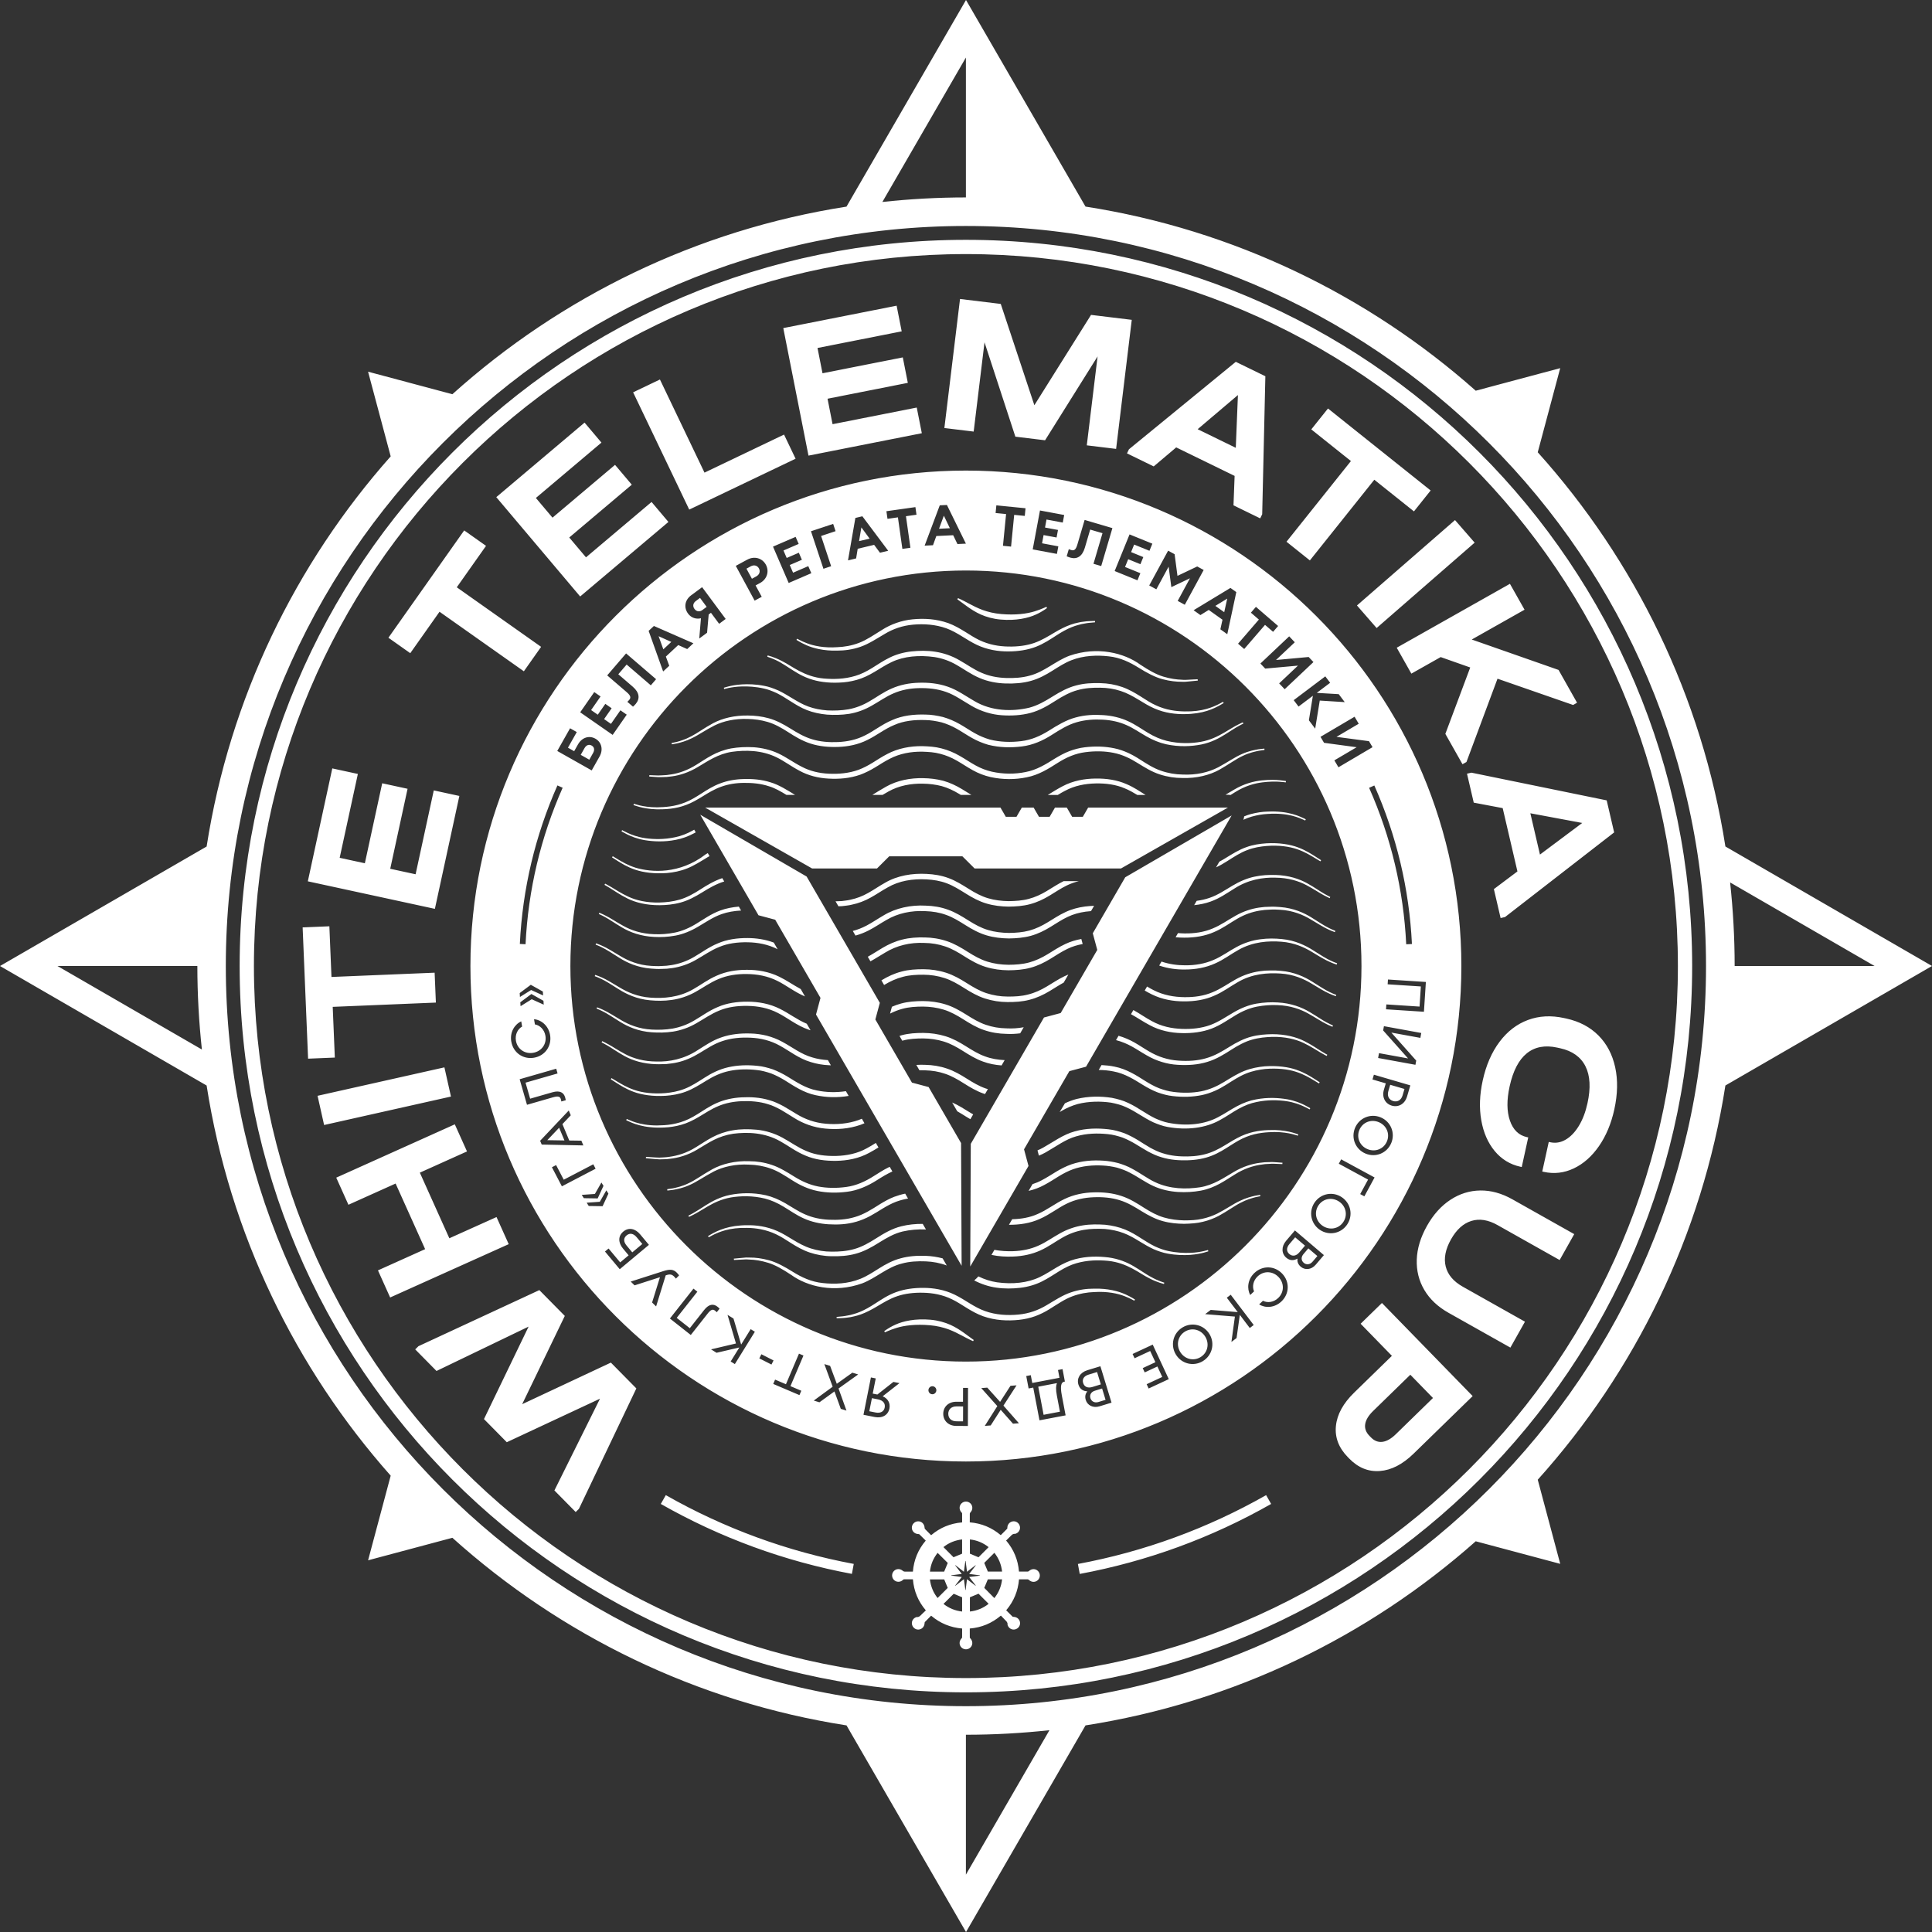 <?xml version="1.0" encoding="UTF-8"?> <svg xmlns="http://www.w3.org/2000/svg" id="_Слой_2" data-name="Слой 2" viewBox="0 0 1256.5 1256.51"><rect x="0" y="0" width="1256.5" height="1256.51" fill="#333333" stroke="none"/><defs><style> .cls-1 { fill: #fff; } </style></defs><g id="_Слой_2-2" data-name=" Слой 2"><g id="_Слой_1-2" data-name=" Слой 1-2"><path class="cls-1" d="M706.33,693.73l94.69-163.39-69.21,40.21-21.1,36.42,2.91,10.82-23.79,41.05-10.86,2.9-47.61,82.15-.36,79.81,37.9-65.4-2.91-10.82,29.47-50.84,10.86-2.9h.01Zm-13.7-179.4c6.29-3.42,13.2-4.66,19.93-4.81,6.74-.15,13.26,.74,18.96,3.21,2.88,1.16,5.54,2.69,8.16,4.28h5.37c-3.82-2.37-7.74-5.08-12.37-7.02-6.11-2.73-13.11-3.75-20.17-3.65-7.03,.07-14.64,1.38-21.42,5-3.36,1.71-6.49,3.77-9.66,5.67h6.51c1.57-.97,3.12-1.89,4.69-2.69m-11.81,65.15c-3.69,2.21-7.56,4.03-11.74,5.13-4.17,1.14-8.63,1.41-13.12,1.47-4.51-.07-9.03-.6-13.39-1.89-4.37-1.29-8.44-3.5-12.53-6.07-4.1-2.55-8.33-5.25-13.01-6.98-4.66-1.77-9.56-2.53-14.31-2.77-9.43-.52-19.16,1.09-27.06,5.73-3.96,2.19-7.48,4.71-11.11,6.7-3.6,2.04-7.37,3.48-11.26,4.3-1.91,.53-3.91,.63-5.85,.93-1.35,.05-2.69,.13-4.03,.16l1.88,3.24c.81-.04,1.62-.08,2.43-.1,2.08-.3,4.2-.41,6.29-.96,4.19-.86,8.37-2.43,12.19-4.58,3.86-2.1,7.4-4.61,11.14-6.65,7.37-4.28,16.18-5.7,25.19-5.22,4.48,.24,8.98,.95,13.23,2.57,4.27,1.58,8.22,4.09,12.38,6.68,4.14,2.6,8.61,5.05,13.39,6.45,4.76,1.42,9.65,1.97,14.4,2.03,4.75-.06,9.5-.37,14.06-1.62,4.55-1.21,8.8-3.24,12.62-5.56,3.83-2.3,7.34-4.72,11.04-6.51,2.58-1.27,5.25-2.2,7.96-2.88h-9.85c-3.84,1.88-7.36,4.27-10.94,6.39m-261.23-33.01c5.35,.84,12.15,1.28,20.02-.27,3.93-.73,8.07-2.22,12.11-4.42,.25-.13,.51-.29,.76-.43l-1-1.74c-.23,.14-.47,.29-.71,.42-3.86,2.2-7.75,3.68-11.52,4.46-7.52,1.65-14.24,1.38-19.45,.68-5.25-.75-9.04-2.27-11.5-3.4-2.46-1.15-3.67-1.87-3.67-1.87l-.44,.76s1.19,.76,3.68,2.01c2.47,1.23,6.34,2.9,11.72,3.8m-11.43,37.94c5.2,2.57,12.38,4.4,20.87,4.32,4.23-.04,8.84-.42,13.61-1.73,4.78-1.29,9.51-3.78,14.13-6.66,4.37-2.73,8.97-5.42,14.24-7.04l-1.26-2.18c-5.36,1.82-10.02,4.63-14.17,7.31-4.55,2.93-8.96,5.35-13.5,6.66-4.51,1.32-8.95,1.78-13.07,1.89-8.27,.22-15.19-1.38-20.29-3.76-5.12-2.37-8.71-4.89-11.27-6.34-2.54-1.49-3.9-2.16-3.9-2.16l-.41,.78s1.32,.69,3.79,2.23c2.5,1.49,6.02,4.11,11.24,6.67m222.94,143.5l1.81-3.12c-.79-.46-1.58-.92-2.37-1.41-3.6-2.23-7.29-4.59-11.3-6.33l3.3,5.7c2.02,1.16,4.03,2.42,6.11,3.71,.8,.5,1.62,.98,2.44,1.46m-217.98-162.27c5.38,1.82,12.44,2.77,20.7,2.16,4.13-.37,8.58-1.21,13.06-3,4.49-1.76,8.8-4.55,13.29-7.27,.42-.25,.86-.48,1.29-.72l-1.14-1.96c-.43,.26-.9,.5-1.32,.76-17.11,13.18-35.25,11.76-45.47,8.79-5.25-1.64-8.89-3.87-11.33-5.3-2.44-1.48-3.69-2.23-3.69-2.23l-.46,.75s1.23,.79,3.64,2.33c2.42,1.5,6.07,3.87,11.45,5.7m-21.68,50.51c2.7,1.26,6.39,3.66,11.36,6.8,4.93,3.14,11.89,6.35,20.61,7,2.16,.17,4.42,.33,6.75,.21,1.17-.04,2.36-.05,3.57-.13,1.21-.14,2.43-.29,3.68-.44,4.97-.76,10.2-2.46,15.11-5.28,4.94-2.74,9.67-6.23,15.25-8.44,5.53-2.33,11.88-3.16,18.5-3.04,6.5,.12,13.24,1.32,19.46,4.53l-2.51-4.33c-5.58-2.1-11.43-2.92-16.91-2.95-6.88-.05-13.63,.91-19.49,3.47-5.91,2.44-10.67,6.08-15.4,8.79-4.71,2.79-9.58,4.45-14.33,5.27-1.2,.16-2.37,.32-3.53,.48-1.17,.1-2.32,.13-3.45,.19-2.26,.16-4.46,.04-6.56-.08-8.45-.48-15.13-3.39-20.08-6.38-4.98-2.99-8.82-5.37-11.6-6.58-1.37-.65-2.44-1.05-3.16-1.31-.72-.27-1.08-.41-1.08-.41l-.29,.83s.35,.14,1.04,.42c.7,.27,1.74,.7,3.06,1.36m1.98-19.71c2.63,1.36,6.21,3.91,11.26,6.89,5.02,2.98,12.12,5.66,20.76,6.04,4.3,.25,8.97,.05,13.88-.87,4.92-.91,9.97-2.98,14.78-5.84,4.82-2.82,9.56-6.14,15.18-8.12,3.93-1.38,8.22-2.1,12.69-2.33l-1.48-2.55c-4.21,.36-8.3,1.14-12.07,2.53-5.96,2.19-10.83,5.73-15.47,8.53-4.64,2.85-9.34,4.86-14.03,5.82-4.68,.95-9.22,1.24-13.4,1.07-8.41-.23-15.21-2.63-20.2-5.44-5.02-2.8-8.73-5.31-11.43-6.62-1.33-.69-2.37-1.17-3.07-1.45-.7-.3-1.05-.45-1.05-.45l-.34,.81s.34,.16,1.02,.47c.68,.3,1.68,.79,2.97,1.5m8.88,46.93c4.92,3.14,11.81,6.48,20.52,7.23,4.32,.38,9.02,.5,14-.23,4.98-.68,10.22-2.33,15.19-5.06,4.97-2.7,9.68-6.24,15.23-8.51,5.51-2.37,11.82-3.39,18.45-3.28,6.63,.04,13.49,1.26,19.85,4.45,5.73,2.8,11.21,7.27,17.98,10.12l-2.79-4.81c-4.69-2.5-9.05-5.64-13.89-7.98-6.83-3.36-14.27-4.57-21.14-4.52-6.89-.04-13.62,1.12-19.44,3.73-5.88,2.51-10.59,6.18-15.34,8.84-9.48,5.51-19.6,6.12-27.94,5.52-8.44-.58-15.06-3.62-20.01-6.61-4.97-3.02-8.85-5.35-11.64-6.53-1.38-.63-2.45-1.02-3.18-1.27-.72-.26-1.08-.39-1.08-.39l-.28,.84s.35,.14,1.05,.41c.7,.26,1.75,.67,3.08,1.32,2.71,1.23,6.44,3.58,11.38,6.74m198.12-133.66c4.03,.06,8.07,.56,12.01,1.57,3.92,1.1,7.65,2.86,11.32,5.06,.36,.21,.72,.44,1.09,.67h6.9c-2.01-1.21-4.03-2.5-6.14-3.77-3.8-2.29-7.92-4.24-12.2-5.43-4.3-1.11-8.65-1.62-12.91-1.68-8.45-.22-17.09,1.49-24.19,5.5-3.17,1.75-6.09,3.63-8.96,5.37h6.64c1.32-.8,2.64-1.58,3.96-2.29,6.64-3.69,14.42-5.21,22.49-5m82.07,134.95c3.22-1.92,6.21-3.92,9.27-5.58l3.03-5.23c-.84,.34-1.68,.69-2.5,1.08-4.09,1.94-7.8,4.5-11.59,6.73-3.78,2.25-7.74,4.09-12.04,5.15-4.26,1.15-8.84,1.39-13.43,1.35-4.61-.02-9.21-.75-13.63-2.18-4.43-1.44-8.53-3.82-12.74-6.48-4.2-2.66-8.69-5.27-13.54-6.81-4.83-1.55-9.83-2.29-14.69-2.3s-9.72,.24-14.38,1.53c-4.67,1.19-9.02,3.26-12.92,5.63-.04,.02-.08,.05-.12,.07l1.75,3.02s.11-.07,.16-.1c3.77-2.26,7.73-4.11,12.02-5.2,4.26-1.17,8.84-1.4,13.43-1.38,4.62,.02,9.22,.73,13.64,2.15,4.43,1.42,8.55,3.79,12.74,6.45,4.2,2.66,8.68,5.28,13.52,6.84,4.82,1.56,9.83,2.33,14.69,2.34,4.86,.03,9.72-.23,14.38-1.49,4.67-1.17,9.03-3.23,12.94-5.58m-57.1,178.59l-.36-79.82-21.1-36.42-10.86-2.9-23.79-41.05,2.91-10.82-47.61-82.15-69.2-40.21,37.9,65.4,10.86,2.9,29.46,50.84-2.91,10.82,94.69,163.39v.02Zm38.09-151.2l2.29-3.94c-3.62,.67-7.37,.93-11.21,.72-4.57-.07-9.14-.81-13.49-2.33-4.38-1.5-8.43-3.91-12.62-6.57-4.19-2.64-8.68-5.19-13.51-6.67-4.81-1.5-9.78-2.14-14.61-2.18-4.83,.03-9.65,.31-14.28,1.59-2.07,.54-4.07,1.28-6,2.12l-1.2,4.44c2.59-1.3,5.27-2.39,8.1-3.13,4.23-1.17,8.77-1.42,13.33-1.44,4.58,.05,9.16,.67,13.57,2.03,4.42,1.36,8.52,3.68,12.69,6.3,4.14,2.63,8.55,5.29,13.34,6.91,4.76,1.66,9.74,2.44,14.56,2.51,3.02,.17,6.05,.03,9.04-.36m46.06-79.48l1.99-3.44c-1.96,.07-3.93,.22-5.91,.46-4.29,.57-8.66,1.69-12.73,3.63-4.09,1.88-7.82,4.4-11.57,6.66-3.74,2.28-7.64,4.18-11.88,5.34-4.24,1.14-8.74,1.5-13.31,1.55-4.57-.07-9.17-.58-13.59-1.91-4.44-1.31-8.56-3.58-12.72-6.2-4.15-2.61-8.49-5.33-13.27-7-4.74-1.75-9.72-2.51-14.55-2.64-9.59-.55-19.45,1.55-27.33,6.33-3.96,2.28-7.53,4.79-11.25,6.71-2.85,1.49-5.8,2.63-8.81,3.42l1.75,3.01c2.96-.82,5.87-1.95,8.64-3.38,3.98-2.04,7.63-4.58,11.4-6.72,7.45-4.44,16.27-6.29,25.45-5.79,4.56,.14,9.14,.85,13.47,2.45,4.37,1.53,8.39,4.03,12.6,6.68,4.2,2.64,8.72,5.15,13.57,6.58,4.83,1.45,9.79,1.98,14.62,2.05,4.83-.06,9.64-.46,14.27-1.71,4.62-1.28,8.9-3.4,12.75-5.77,3.86-2.36,7.43-4.78,11.21-6.54,3.75-1.81,7.73-2.85,11.74-3.41,1.15-.15,2.31-.26,3.46-.35m-56.16,96.91c-4.33-.2-8.66-.88-12.76-2.42-4.3-1.52-8.26-3.96-12.41-6.57-4.13-2.6-8.56-5.09-13.32-6.54-4.74-1.46-9.63-2.13-14.39-2.16-4.75,0-9.5,.25-14.07,1.5-.49,.13-.97,.29-1.46,.44l1.82,3.14c.17-.05,.33-.11,.5-.15,4.17-1.13,8.65-1.35,13.14-1.35,4.51,.04,9.02,.68,13.36,2.02,4.36,1.34,8.41,3.59,12.51,6.17,4.08,2.58,8.38,5.24,13.08,6.89,3.91,1.45,7.98,2.18,11.99,2.48l2-3.45h.01Zm-37.54,5.49c-4.58-1.57-9.35-2.32-13.99-2.42-1.97-.1-3.95-.07-5.93,.05l2.02,3.48c1.25-.02,2.5-.02,3.77,.04,4.39,.1,8.77,.8,12.96,2.25,4.21,1.41,8.13,3.67,12.14,6.2,3.99,2.53,8.23,5.06,12.81,6.66,.32,.12,.65,.2,.98,.31l1.85-3.19c-.54-.17-1.08-.31-1.61-.51-4.19-1.47-8.09-3.78-12.11-6.32-4.01-2.54-8.28-5.02-12.89-6.55m87.37-84.27c-3.52,.64-7.04,1.67-10.36,3.25-4.12,1.9-7.87,4.44-11.63,6.71-3.77,2.28-7.71,4.18-11.98,5.32-4.27,1.16-8.82,1.47-13.42,1.49-4.61-.05-9.23-.65-13.66-2.03-4.45-1.37-8.58-3.7-12.77-6.35-4.17-2.66-8.63-5.31-13.45-6.93-4.8-1.63-9.81-2.43-14.67-2.47-4.86-.12-9.71,.17-14.39,1.37-4.68,1.12-9.07,3.12-13,5.46-3.32,1.96-6.39,4.02-9.53,5.73l1.73,2.98c3.3-1.79,6.41-3.86,9.57-5.69,7.46-4.59,16.25-6.72,25.52-6.27,4.61,.04,9.21,.8,13.6,2.3,4.42,1.49,8.5,3.9,12.72,6.59,4.21,2.66,8.73,5.23,13.6,6.71,4.85,1.51,9.85,2.14,14.71,2.18,4.86-.04,9.71-.37,14.37-1.65,4.66-1.25,8.98-3.37,12.86-5.75,3.9-2.37,7.49-4.82,11.29-6.59,3.14-1.52,6.44-2.48,9.79-3.09l-.88-3.27h-.02Zm-404.49-93.03l-16.63-3.6-11.82,54.54-16.5-3.58,11.28-52.02-16.5-3.58-11.28,52.02-16.38-3.55,11.83-54.54-16.63-3.6-15.91,73.43,82.63,17.91,15.92-73.43h-.01Zm-12.9-119.8l54.86,38.73,11.22-15.9-54.85-38.73,19.03-26.95-14.21-10.04-49.28,69.8,14.21,10.04,19.03-26.95h-.01Zm-69.46,256.97l67.1-2.78-.81-19.44-67.09,2.78-1.37-32.96-17.38,.72,3.54,85.38,17.39-.72-1.37-32.97h-.01Zm218.35-315.36l-10.98-13-42.64,36.01-10.89-12.9,40.67-34.35-10.89-12.9-40.67,34.34-10.81-12.8,42.64-36.01-10.98-13-57.41,48.48,54.55,64.6,57.41-48.48h0Zm-111.81,452.06l-30.68,13.8-19.19-42.67,30.67-13.8-7.93-17.63-77.11,34.68,7.93,17.63,30.68-13.8,19.2,42.67-30.68,13.8,7.93,17.63,77.11-34.68-7.93-17.63Zm16.68,121.71l27.73-57.41-16.56-16.79-78.62,36.48-2.11,2.08,13.85,14.04,59.89-28.85-29.02,60.14,14.84,15.04,60.61-28.3-29.65,59.67,13.85,14.04,2.11-2.08,37.34-78.31-16.57-16.79-57.69,27.04h0Zm-50.57-219.06l-82.5,18.5,4.26,18.99,82.5-18.5-4.26-18.99Zm228.39-395.84l-7.51-15.7-51.73,24.75-28.98-60.57-17.44,8.34,36.49,76.27,69.18-33.09h-.01Zm334.48,66.14l41.9-52.47,25.78,20.59,10.86-13.6-66.77-53.32-10.86,13.59,25.78,20.59-41.9,52.47,15.2,12.15h.01Zm-323.74,200.35h42.21l7.95-7.92h47.57l7.95,7.92h95.21l69.56-39.6h-90.91l-3.47,5.99h-6.95l-3.47-5.99h-7.69l-3.47,5.99h-6.94l-3.47-5.99h-7.69l-3.47,5.99h-6.95l-3.47-5.99h-192.06l69.56,39.6h0Zm269.99-175.51l-7.73,4.73,5.76,4.1,1.97-8.83h0Zm-370.7,137.06c5.12,0,11.7-.16,18.88-2.91,3.6-1.31,7.17-3.4,10.84-5.66,3.67-2.26,7.54-4.63,12.01-6.2,4.45-1.61,9.44-2.42,14.74-2.44,5.28-.05,10.87,.41,16.3,2.23,3.87,1.2,7.51,3.27,11.25,5.58h5.61c-5.17-3.15-10.35-6.51-16.01-8.19-5.86-1.87-11.73-2.26-17.21-2.12-5.5,.1-10.78,1.04-15.45,2.83-4.7,1.74-8.68,4.3-12.29,6.62-3.62,2.32-7.01,4.39-10.43,5.72-6.81,2.78-13.19,3.1-18.22,3.23-5.07,0-8.89-.65-11.41-1.25-2.52-.61-3.77-1.08-3.77-1.08l-.3,.83s1.26,.52,3.82,1.22c2.56,.69,6.46,1.46,11.63,1.59m305.52-231.5l17.37,8.47,14.63-12.36,37.99,18.53-.73,19.15,17.37,8.47,1.3-2.67,2.06-89.76-19.23-9.38-69.48,56.88-1.29,2.67h0Zm72.14-37.94l-1.39,34.31-24.79-12.1,26.18-22.21Zm-205.58,24.82l-3.3-16.69-54.75,10.82-3.27-16.56,52.22-10.32-3.27-16.56-52.22,10.32-3.25-16.44,54.75-10.82-3.3-16.69-73.71,14.57,16.39,82.94,73.72-14.57h0Zm101.51,735.41l1.2,6.47c43.8-8.15,85.68-23.46,124.47-45.52l-3.26-5.73c-38.15,21.69-79.34,36.75-122.41,44.77m-31.79,4.49c-.2,.18-.45,.44-.68,.44-1.93,.04-3.86,.02-5.85,.02-.63-7.65-3.41-14.36-8.37-20.2,1.04-1.01,2.02-1.92,2.94-2.88,.77-.82,1.52-1.61,2.79-1.45,.17,.02,.37-.07,.55-.14,1.95-.67,3.1-2.68,2.69-4.68-.43-2.04-2.25-3.48-4.25-3.35-2.13,.14-3.76,1.78-3.91,3.95-.02,.31,.03,.72-.14,.9-1.35,1.41-2.75,2.77-4.15,4.17-5.86-4.97-12.55-7.71-20.15-8.34,0-1.96-.02-3.82,.02-5.69,0-.29,.26-.62,.48-.85,1.57-1.71,1.54-4.24-.11-5.82-1.59-1.54-4.17-1.54-5.76,.02-1.63,1.59-1.66,4.1-.07,5.82,.18,.2,.45,.44,.45,.68,.04,1.95,.02,3.91,.02,5.87-7.68,.64-14.35,3.41-20.17,8.34-1.39-1.39-2.72-2.71-4.01-4.06-.18-.19-.23-.56-.25-.86-.12-2.36-1.88-4.13-4.14-4.12-2.24,0-4.13,1.88-4.14,4.13s1.75,4.02,4.11,4.15c.27,.01,.62,.01,.79,.17,1.39,1.33,2.74,2.71,4.14,4.1-4.97,5.86-7.72,12.54-8.35,20.17-1.84,0-3.61,.03-5.38-.02-.39-.01-.85-.2-1.14-.46-1.74-1.57-4.23-1.56-5.83,.07-1.55,1.58-1.57,4.16-.02,5.76,1.58,1.64,4.11,1.68,5.82,.11,.2-.18,.44-.46,.67-.46,1.96-.04,3.91-.02,5.89-.02,.64,7.66,3.41,14.34,8.41,20.23-.89,.84-1.74,1.6-2.54,2.41-.97,.98-1.84,2.11-3.46,1.93-.12-.01-.24,.07-.36,.11-1.91,.68-3.05,2.66-2.66,4.61,.41,2.05,2.2,3.5,4.21,3.41,2.13-.1,3.78-1.73,3.97-3.89,.03-.36,.02-.82,.24-1.05,1.3-1.38,2.66-2.71,4.04-4.1,5.84,4.97,12.53,7.71,20.16,8.36,0,1.97,.02,3.9-.02,5.83,0,.23-.25,.48-.43,.68-1.6,1.73-1.6,4.21,.02,5.82,1.61,1.59,4.24,1.59,5.83,0,1.62-1.61,1.62-4.1,.02-5.82-.18-.2-.43-.45-.43-.68-.03-1.93-.02-3.86-.02-5.83,7.64-.63,14.32-3.4,20.24-8.41,.95,1,1.84,1.99,2.79,2.92,.82,.8,1.67,1.55,1.52,2.86-.02,.17,.07,.37,.14,.55,.68,1.95,2.68,3.09,4.68,2.67,2.04-.43,3.47-2.26,3.34-4.26-.14-2.14-1.78-3.75-3.96-3.9-.33-.03-.76-.02-.97-.21-1.37-1.31-2.7-2.67-4.1-4.08,4.98-5.87,7.71-12.56,8.35-20.14,1.97,0,3.84-.02,5.71,.02,.26,0,.57,.22,.78,.42,1.75,1.61,4.21,1.62,5.83,0s1.61-4.22,.03-5.83c-1.6-1.62-4.1-1.64-5.82-.04m-38.48-20.5c4.6,.48,8.63,2.2,12.19,5.01l-6.58,6.58c-1.82-.76-3.65-1.52-5.61-2.34v-9.25Zm-5.07-.02v9.28c-1.89,.78-3.74,1.55-5.58,2.31-2.09-2.1-4.29-4.31-6.56-6.59,3.47-2.8,7.53-4.45,12.14-5m-15.92,8.75c2.25,2.24,4.47,4.44,6.59,6.55-.76,1.84-1.53,3.69-2.33,5.63h-9.26c.48-4.61,2.19-8.65,5-12.19m-5.01,17.25h9.29c.79,1.91,1.55,3.74,2.29,5.54-2.1,2.11-4.31,4.31-6.58,6.58-2.79-3.46-4.45-7.51-5-12.12m20.94,20.91c-4.6-.52-8.63-2.2-12.11-4.97,2.23-2.21,4.44-4.41,6.63-6.58,1.67,.7,3.53,1.46,5.48,2.28v9.27h0Zm3.17-21.05c-.31,2.45-.6,4.73-.89,7.01-.06,0-.12,.01-.18,.02-.3-2.29-.6-4.58-.92-7.04-1.9,1.48-3.72,2.88-5.53,4.28-.05-.05-.1-.1-.15-.15,1.39-1.8,2.78-3.59,4.28-5.53-2.36-.31-4.58-.6-6.8-.89v-.22c2.2-.29,4.4-.57,6.79-.89-1.47-1.91-2.86-3.73-4.26-5.55,.05-.05,.1-.1,.14-.14,1.81,1.4,3.61,2.8,5.53,4.29,.32-2.45,.62-4.74,.92-7.04,.06,0,.12,0,.18,.02,.29,2.28,.58,4.56,.9,7.03,1.9-1.47,3.71-2.87,5.52-4.26,.05,.05,.11,.1,.16,.14-1.39,1.8-2.78,3.6-4.27,5.52,2.41,.31,4.67,.6,6.93,.89v.22c-2.26,.29-4.51,.58-6.93,.89,1.48,1.9,2.87,3.71,4.27,5.51l-.15,.15c-1.81-1.39-3.61-2.78-5.53-4.25m1.89,21.04v-9.26c1.98-.83,3.81-1.59,5.59-2.34,2.13,2.12,4.34,4.33,6.58,6.58-3.53,2.8-7.56,4.5-12.17,5.01m15.89-8.73c-2.23-2.26-4.43-4.49-6.55-6.64,.73-1.76,1.5-3.58,2.32-5.55h9.26c-.5,4.59-2.2,8.62-5.02,12.18m-4.24-17.25c-.8-1.93-1.56-3.78-2.33-5.63l6.57-6.57c2.82,3.53,4.5,7.57,5.03,12.21h-9.27Zm-2.17-799.47l20.07,61.38,19.32,2.35,34.15-54.54-7.02,57.83,19.07,2.31,10.18-83.93-26.48-3.22-36.86,58.75-21.86-65.88-26.49-3.22-10.18,83.93,19.06,2.31,7.05-58.09v.02Zm-210.53,755.5c38.73,22.02,80.54,37.33,124.29,45.48l1.21-6.48c-43.02-8.03-84.15-23.08-122.24-44.73l-3.26,5.73Zm186.97-58.61c0,2.75,1.86,4.85,5.28,4.86l4.32,.02,.04-9.69-4.33-.02c-3.42,0-5.3,2.07-5.32,4.82m154.02-53.52c-4.66,2.8-5.98,8.59-3.18,13.26,2.8,4.66,8.54,6.21,13.2,3.41,4.63-2.78,5.95-8.58,3.15-13.24-2.8-4.67-8.53-6.22-13.17-3.43m-414.79-124.45l11.16,.18-3.46-8.27-7.7,8.1h0Zm58.13,63.14c-2.12-2.54-4.49-2.92-6.55-1.21-2.11,1.76-2.1,4.12,.03,6.66l3.66,4.38,6.52-5.45-3.66-4.39h0Zm59.85-357.23c1.94-.41,4.86-.89,8.73-1,3.86-.08,8.71,.11,14.17,1.37,2.75,.58,5.57,1.69,8.48,3.04,2.9,1.44,5.81,3.3,8.96,5.31,3.15,1.99,6.58,4.14,10.56,5.68,3.97,1.56,8.38,2.49,13.01,2.93,4.62,.32,9.47,.27,14.49-.51,5.01-.82,10.12-2.69,14.8-5.41,4.72-2.65,9.12-5.87,14.14-7.96,4.99-2.16,10.55-3.24,16.39-3.35,5.83-.14,11.87,.43,17.58,2.46,5.76,1.98,10.89,5.77,16.83,9.2,5.95,3.43,12.7,5.48,19.22,5.96,6.51,.47,12.92,.1,19-1.51,6.08-1.64,11.39-4.82,16.11-7.85,4.74-3.02,9.36-5.6,14.3-6.93,4.9-1.4,9.93-1.66,14.72-1.6,4.81,.02,9.37,.77,13.52,2.15,8.34,2.71,14.74,8.34,21.82,11.32,7.03,3.1,13.93,3.78,19.7,3.7,5.8-.04,10.71-.89,14.5-2.09,3.8-1.19,6.49-2.61,8.26-3.58,1.76-.99,2.63-1.55,2.63-1.55l-.45-.76s-.9,.48-2.65,1.43c-1.77,.89-4.44,2.18-8.16,3.21-3.71,1.03-8.47,1.72-14.13,1.59-5.64-.08-12.2-.92-18.78-4-6.61-2.92-12.9-8.74-21.85-11.88-4.42-1.55-9.29-2.43-14.32-2.52-5.01-.14-10.31,.06-15.64,1.51-5.35,1.36-10.44,4.15-15.24,7.15-4.79,3-9.67,5.85-15.25,7.32-11.12,2.62-24.43,2.31-35.54-4.23-5.59-3.2-11.08-7.26-17.4-9.42-6.28-2.21-12.75-2.77-18.9-2.58-6.15,.15-12.24,1.36-17.62,3.76-5.43,2.34-9.9,5.71-14.38,8.27-4.44,2.64-9.06,4.39-13.75,5.25-4.7,.8-9.35,.93-13.77,.71-4.4-.34-8.55-1.13-12.31-2.52-3.77-1.37-7.09-3.34-10.27-5.26-3.17-1.92-6.22-3.78-9.28-5.2-3.09-1.34-6.08-2.43-8.96-2.95-5.73-1.16-10.67-1.19-14.61-.98-3.95,.24-6.93,.84-8.89,1.34-1.97,.5-2.95,.85-2.95,.85l.26,.84s.97-.31,2.91-.72m234.08,446.58c-3.21,.98-4.28,3.09-3.55,5.46,.7,2.3,2.79,3.56,5.97,2.59l5.53-1.7-2.45-8.03-5.5,1.68Zm1.19,15.35c.62,2.01,2.63,3.24,5.17,2.47l4.67-1.42-2.26-7.37-4.67,1.43c-2.53,.77-3.57,2.76-2.91,4.9m-138.12,.74l-4-.79-1.69,8.51,4,.8c3.31,.66,5.49-.61,6-3.18,.53-2.63-.99-4.68-4.31-5.34m42.79-574.71l-3.14,8.49,7.06-.34-3.91-8.15h-.01Zm-177.06,147.82l.14,.87s1.18-.21,3.48-.62c2.25-.56,5.68-1.4,9.77-3.46,4.13-1.97,8.73-5.27,14.51-8.18,5.81-2.86,13.22-4.54,21.66-4.24,4.21,.1,8.63,.66,13.04,1.98,4.43,1.32,8.69,3.68,13.05,6.48,4.34,2.8,9.18,5.82,14.81,7.58,5.61,1.81,11.72,2.37,17.95,2.15,6.21-.21,12.85-1.47,18.9-4.53,6.1-2.94,11.35-7.25,17.5-9.74,6.07-2.69,13.04-3.45,20.13-3.21,3.56,.02,7.08,.66,10.57,1.48,3.45,.99,6.79,2.41,10.04,4.26,3.26,1.83,6.38,4,9.75,5.88,3.36,1.89,6.95,3.41,10.62,4.46,7.42,1.87,14.81,1.98,21.89,1.08,7.14-.85,13.76-3.88,19.3-7.41,5.54-3.55,10.73-6.75,16.4-8.35,5.62-1.64,11.46-1.95,16.96-1.65,5.51,.29,10.7,1.45,15.31,3.51,4.64,2.01,8.7,4.91,12.91,7.29,4.18,2.42,8.56,4.22,12.85,5.18,8.62,1.87,16.46,1.43,23.04,.14,6.63-1.35,11.69-4.21,15.52-6.59,3.82-2.43,6.67-4.3,8.69-5.39,2-1.11,3.07-1.59,3.07-1.59l-.36-.81s-1.11,.45-3.18,1.52c-2.09,1.03-5.05,2.85-8.9,5.15-3.86,2.24-8.79,4.85-15.18,5.99-6.33,1.1-14.05,1.35-22.18-.6-4.06-1-8.11-2.74-12.12-5.16-4.03-2.36-8.11-5.39-13.02-7.62-4.89-2.28-10.47-3.61-16.26-3.98-5.77-.39-11.88-.15-18.01,1.56-6.15,1.65-11.86,5.13-17.29,8.55-5.45,3.39-11.36,6.05-18.03,6.82-6.61,.81-13.7,.66-20.46-1.07-3.35-.98-6.62-2.36-9.79-4.15-3.18-1.77-6.3-3.94-9.74-5.88-3.43-1.95-7.1-3.53-10.87-4.6-3.79-.9-7.61-1.57-11.37-1.58-7.46-.24-15,.6-21.63,3.57-6.7,2.8-11.98,7.21-17.62,9.94-5.6,2.88-11.63,4.08-17.56,4.36-5.92,.27-11.71-.2-16.92-1.81-5.25-1.57-9.8-4.3-14.25-7.07-4.44-2.76-9.05-5.22-13.79-6.54-4.72-1.33-9.37-1.82-13.73-1.84-8.72-.14-16.53,1.8-22.48,4.93-5.92,3.17-10.35,6.56-14.32,8.58-3.92,2.12-7.22,3.03-9.41,3.65-2.23,.48-3.38,.72-3.38,.72m123.41-140.22l-1.51,8.93,6.87-1.64-5.36-7.29h0Zm-156.9,321.58c4.92,3.08,11.87,6.2,20.53,6.77,4.29,.3,8.95,.31,13.9-.44,4.92-.79,10.12-2.51,14.98-5.34,4.9-2.74,9.6-6.18,15.14-8.37,5.49-2.31,11.8-3.13,18.37-3.01,6.57,.11,13.38,1.33,19.66,4.59,6.28,3.12,12.3,8.26,20.12,10.91,.37,.13,.75,.23,1.13,.35l-2.46-4.24c-6.15-2.54-11.44-6.72-17.45-9.68-6.74-3.42-14.14-4.65-20.96-4.67-6.84-.05-13.54,.91-19.36,3.45-5.87,2.42-10.61,6.02-15.3,8.72-4.66,2.8-9.49,4.48-14.2,5.33-4.72,.8-9.27,.87-13.44,.66-8.41-.41-15.06-3.24-20-6.16-4.96-2.94-8.74-5.34-11.49-6.58-1.35-.66-2.41-1.08-3.12-1.34-.71-.28-1.06-.42-1.06-.42l-.31,.83s.35,.15,1.03,.44c.69,.27,1.71,.72,3.02,1.39,2.66,1.28,6.31,3.72,11.27,6.81m33.28-247.1l-8.26-3.71,3.08,8.53,5.17-4.82h.01Zm-51.79,67.4c-1.8-1.01-3.56-.26-4.65,1.66l-2.47,4.39,5.58,3.15,2.47-4.39c1.09-1.92,.86-3.8-.94-4.81m72-88.13l2.8-2.07-4.32-5.83-2.79,2.08c-1.77,1.31-2.11,3.36-.81,5.11,1.29,1.75,3.35,2.03,5.13,.71m230.58,502.78l-12.14,2.32,3.48,18.28,10.62-2.02-1.97-10.34c-.82-4.31-.63-6.59,.02-8.24m266.69-396.35l4.39,18.83,18.82,3.56,9.59,41.17-15.32,11.5,4.38,18.83,2.89-.67,70.95-55.03-4.85-20.84-87.97-18.02-2.89,.67h.01Zm74.95,32.04l-27.5,20.56-6.25-26.86,33.75,6.3Zm-181.11,286.08c1.59,1.36,3.97,1.31,5.68-.7l3.17-3.72-5.87-4.99-3.16,3.71c-1.72,2.02-1.52,4.25,.18,5.7m114.82-47.05c-6.94,.09-13.43,2.1-19.45,6.06-6.02,3.95-11.1,9.6-15.23,16.94-4.17,7.41-6.39,14.72-6.65,21.92-.25,7.2,1.38,13.8,4.92,19.78,3.53,5.98,8.79,10.94,15.75,14.85l40.22,22.63,9.48-16.85-40.44-22.76c-6.06-3.41-9.77-7.79-11.1-13.12-1.34-5.33-.19-11.22,3.43-17.66,3.58-6.37,8-10.36,13.25-11.99s10.92-.73,16.98,2.68l40.43,22.75,9.49-16.85-40.21-22.63c-6.97-3.92-13.92-5.84-20.87-5.75m-44.85-336.14l19.08-10.77,19.21,6.77-16.18,43.17,11.15,19.75,2.58-1.46,20.19-54.17,49.16,17.09,2.58-1.46-12.04-21.33-56.45-19.78,34.34-19.39-9.51-16.84-73.62,41.56,9.5,16.83v.03Zm-35.37-44.33l12.78,14.67,63.76-55.53-12.78-14.68-63.76,55.53h0Zm373.98,234.46l-134.37-77.72c-15.26-97.72-58.82-186.06-122.04-256.38l14.61-54.71-54.94,14.68c-69.89-61.97-157.25-104.68-253.79-119.75L628.25,0l-77.72,134.38c-97.71,15.26-186.02,58.81-256.33,122.01l-54.82-14.65,14.71,55.06c-61.95,69.88-104.64,157.23-119.71,253.74L0,628.26l134.38,77.72c15.06,96.51,57.75,183.86,119.71,253.74l-14.7,55.04,54.81-14.64c70.31,63.2,158.63,106.76,256.34,122.01l77.72,134.38,77.72-134.38c96.53-15.07,183.89-57.77,253.78-119.74l54.95,14.68-14.62-54.72c63.22-70.32,106.79-158.65,122.04-256.38l134.37-77.72h0Zm-37.36,0h-90.99c0-18.36-1.02-36.48-2.95-54.33l93.94,54.33Zm-1181.79,0h91c0,18.36,1.02,36.48,2.95,54.33l-93.95-54.33ZM628.19,37.41v90.99c-18.36,0-36.48,1.02-54.33,2.95l54.33-93.94h0Zm0,1181.79v-90.99c18.36,0,36.48-1.02,54.33-2.95l-54.33,93.94Zm0-109.56c-265.41,0-481.33-215.93-481.33-481.34S362.78,146.97,628.19,146.97s481.34,215.92,481.34,481.33-215.93,481.34-481.34,481.34m0-953.66c-260.86,0-472.33,211.47-472.33,472.33s211.47,472.33,472.33,472.33,472.33-211.47,472.33-472.33-211.47-472.33-472.33-472.33m0,935.37c-255.32,0-463.05-207.72-463.05-463.05S372.86,165.25,628.19,165.25s463.05,207.72,463.05,463.05-207.72,463.05-463.05,463.05m390.48-428.92l-1.38-.31c-8.48-1.86-16.33-1.45-23.56,1.23s-13.4,7.42-18.49,14.21c-5.1,6.8-8.75,15.19-10.94,25.18-2.03,9.23-2.34,17.85-.93,25.86,1.41,8.01,4.32,14.67,8.73,20,4.42,5.32,9.98,8.73,16.7,10.2l.88,.19,4.23-19.26-.88-.19c-5.29-1.16-8.97-4.74-11.04-10.74-2.07-6-2.13-13.4-.2-22.21,2.23-10.16,5.96-17.34,11.2-21.56s11.84-5.45,19.81-3.7l1.89,.42c7.89,1.73,13.37,5.64,16.43,11.72,3.06,6.08,3.5,14.12,1.3,24.1-1.25,5.71-3.12,10.6-5.6,14.67s-5.33,7.05-8.56,8.94c-3.23,1.88-6.57,2.45-10.01,1.7l-1-.22-4.23,19.26,1.01,.22c6.71,1.47,13.21,.72,19.49-2.25s11.74-7.8,16.38-14.48c4.63-6.68,7.96-14.64,9.99-23.87,2.19-9.99,2.38-19.14,.56-27.46-1.83-8.32-5.46-15.21-10.9-20.67-5.45-5.46-12.4-9.13-20.88-10.99m-147.76,119.06c-4.49-3.06-10.35-2.07-13.38,2.39-3.05,4.49-1.82,10.3,2.67,13.36,4.49,3.05,10.35,2.07,13.4-2.43,3.04-4.46,1.81-10.26-2.68-13.32m-32.36,34.11c1.83,1.56,4.27,1.48,6.42-1.04l3.75-4.41-6.4-5.44-3.73,4.38c-2.17,2.55-1.93,4.9-.05,6.51m46.36,45.34l20.33,20.86-24.55,23.93c-7.14,6.96-11.09,14.16-11.85,21.63-.77,7.46,1.79,14.21,7.66,20.24l.99,1.01c5.82,5.97,12.47,8.67,19.95,8.09,7.48-.57,14.79-4.33,21.93-11.3l38.4-37.42-59.01-60.55-13.85,13.49v.02Zm47.05,48.27l-24.18,23.57c-3.01,2.94-5.9,4.59-8.67,4.95s-5.27-.6-7.48-2.87l-.99-1.01c-2.28-2.34-3.21-4.89-2.77-7.64,.43-2.76,2.15-5.61,5.17-8.55l24.18-23.57,14.75,15.14v-.02Zm-35.27-179.39c-5.01-2.08-10.53,.07-12.6,5.05-2.08,5.01,.3,10.44,5.31,12.51,5.01,2.08,10.53-.07,12.62-5.07,2.07-4.98-.32-10.42-5.33-12.49m9.38-13.72c2.64,.77,5.18-.44,6.13-3.72l1.21-4.14-9.27-2.72-1.22,4.14c-.96,3.27,.52,5.66,3.15,6.43m-277.89-410.03c-177.68,0-322.23,144.55-322.23,322.23s144.55,322.23,322.23,322.23,322.24-144.55,322.24-322.23-144.56-322.23-322.24-322.23m290.09,307.9l-3.72,.18c-1.72-35.44-9.87-69.61-24.13-101.77l3.4-1.5c14.44,32.58,22.7,67.19,24.45,103.09m-34.61-143.24l-14.46,8.52,21.14,2.81,2.31,3.9-22.17,13.07-2.66-4.5,14.49-8.54-21.2-2.86-2.31-3.9,22.17-13.07,2.69,4.56h0Zm-21.72-30.81l3.14,4.16-8.71,6.56,14.3,.84,3.9,5.18-16.24-1.01-2.98,18.26-4.1-5.44,2.6-15.94-9.32,7.02-3.15-4.17,20.55-15.48v.02Zm-19.86-22.19l-12.21,11.53,21.24-1.95,3.11,3.29-18.72,17.67-3.58-3.8,12.23-11.55-21.31,1.93-3.12-3.29,18.72-17.68,3.64,3.85h0Zm-28.54-19.25l3.27-3.78,14.43,12.45-3.27,3.79-5.24-4.52-13.54,15.69-4-3.45,13.54-15.69-5.18-4.48h-.01Zm-9.49-13.39l-5.87,27.4-4.49-3.19,1.37-6.23-8.94-6.37-5.41,3.35-4.43-3.15,23.95-14.51,3.81,2.71h.01Zm-40.13-24.65l1.87,14.1,12.84-6.11,4.2,2.29-12.28,22.62-4.62-2.51,7.99-14.72-12.12,5.76-1.77-13.3-7.99,14.72-4.62-2.51,12.28-22.62,4.21,2.28h.01Zm-29.3-12.86l14.83,6.03-1.88,4.63-9.96-4.05-1.99,4.9,7.95,3.24-1.88,4.63-7.95-3.23-2.05,5.03,9.96,4.05-1.88,4.63-14.83-6.03,9.68-23.82h0Zm-39.5,9.58c.49,.26,.94,.39,1.64,.6,1.67,.49,2.87-.02,3.92-3.57l4.72-16.02,18.07,5.32-7.28,24.67-5.03-1.48,5.86-19.88-8-2.36-3.49,11.85c-1.64,5.56-5.05,7.65-9.47,6.39-1-.33-1.65-.56-2.32-.87l1.38-4.66h0Zm-18.76-25.14l15.75,2.94-.92,4.92-10.58-1.97-.97,5.2,8.44,1.57-.92,4.91-8.45-1.57-.99,5.34,10.58,1.98-.92,4.92-15.74-2.94,4.72-25.29h0Zm-28.37-3.32l18.98,1.87-.49,4.98-6.89-.68-2.03,20.64-5.27-.52,2.03-20.64-6.82-.68,.49-4.98h0Zm237.46,299.6c0,141.85-115.4,257.25-257.25,257.25s-257.24-115.4-257.24-257.25,115.4-257.24,257.24-257.24,257.25,115.4,257.25,257.24m-274.28-299.64l4.67-.22,12.35,25.15-5.5,.26-2.78-5.74-10.96,.53-2.17,5.98-5.43,.26,9.84-26.22h-.02Zm-15.82,1.17l.7,4.95-6.85,.97,2.9,20.51-5.23,.74-2.9-20.51-6.78,.96-.7-4.95,18.86-2.67h0Zm-39.05,7.04l4.55-1.08,16.8,22.43-5.35,1.28-3.8-5.13-10.68,2.55-1.03,6.28-5.28,1.27,4.79-27.6h0Zm-14.45,3.86l1.57,4.74-9.41,3.13,6.53,19.66-5.01,1.67-8.1-24.4,14.43-4.79h-.01Zm-24.41,8.45l1.99,4.59-9.89,4.27,2.1,4.86,7.89-3.41,1.98,4.6-7.89,3.4,2.16,5,9.89-4.27,1.98,4.59-14.72,6.36-10.2-23.64,14.71-6.35h0Zm-31.4,14.8c4.59-2.48,9.73-.99,12.06,3.31s.78,9.43-3.8,11.91l-2.9,1.57,4.01,7.39-4.62,2.5-12.26-22.62,7.52-4.08v.02Zm-36.48,23.17l7.07-5.25,15.32,20.67-4.25,3.15-5.31-7.16-1.49,1.1-1.04,11.87-5.09,3.78,1.1-13.18c-3.11,.72-6.31-.24-8.36-3.01-2.87-3.87-2.27-8.78,2.04-11.98m-24.28,19.99l25.7,11.26-4.03,3.76-5.84-2.6-8.04,7.49,2.2,5.98-3.98,3.71-9.43-26.41,3.43-3.19h-.01Zm-18.09,17.85l19.52,16.77-3.43,3.99-15.72-13.52-5.43,6.32,9.37,8.06c4.4,3.78,4.9,7.75,1.93,11.27-.71,.77-1.19,1.27-1.74,1.75l-3.68-3.16c.43-.34,.74-.7,1.21-1.25,1.14-1.32,1.17-2.63-1.64-5.04l-12.67-10.89,12.28-14.29h0Zm-20.7,25.14l4.11,2.86-6.15,8.84,4.34,3.02,4.9-7.05,4.11,2.86-4.9,7.05,4.46,3.1,6.15-8.83,4.11,2.85-9.15,13.15-21.12-14.69,9.15-13.15h-.01Zm-15.72,23.55l4.36,2.46-5.74,10.16,4.04,2.28,2.51-4.45c2.48-4.38,7.15-6.03,11.31-3.68,4.1,2.31,5.17,7.2,2.69,11.59l-5.11,9.05-22.4-12.65,8.34-14.77h0Zm-8.23,37.17l3.4,1.5c-14.25,32.15-22.4,66.32-24.13,101.77l-3.71-.18c1.75-35.91,10.01-70.52,24.44-103.09m-8.92,142.58l-7.79-3.53-7.26,4.52-.17-2.53,7.21-5.39,7.85,4.4,.17,2.53h-.01Zm-8.41-12.93l7.85,4.39,.17,2.54-7.79-3.53-7.26,4.52-.17-2.53,7.21-5.38h-.01Zm-12.68,36.92c-1.04-6.15,2.26-11.28,6.48-13.12l.57,3.37c-2.87,1.61-4.71,5.18-4.02,9.24,.92,5.43,5.8,8.74,11.19,7.83,5.4-.91,8.91-5.64,7.99-11.07-.69-4.06-3.59-6.82-6.84-7.4l-.57-3.37c4.58,.35,9.39,4.1,10.44,10.26,1.21,7.19-3.33,13.58-10.48,14.78-7.15,1.21-13.55-3.33-14.75-10.52m5.43,24.51l23.78-6.84,.89,3.08-20.84,5.99,3,10.42,14.47-4.16c4.99-1.44,7.41,.3,8.26,3.25,.24,.83,.35,1.34,.41,1.91l-2.85,.82c-.02-.46-.19-1.03-.33-1.53-.47-1.64-1.61-2.18-5.06-1.2l-16.95,4.88-4.77-16.62h0Zm13.33,40.02l18.62-19.69,1.3,3.12-5.43,5.74,4.45,10.66,7.87,.11,1.29,3.09-27.08-.56-1.03-2.47h.01Zm7.66,17.23l2.72-1.42,4.97,9.52,19.22-10.03,1.5,2.88-21.93,11.45-6.47-12.39h0Zm19.4,17.96l8.54-.6,4.25-7.43,1.35,2.15-3.78,8.18-9-.14-1.36-2.15h0Zm4.56,7.24l-1.35-2.15,8.54-.6,4.24-7.44,1.35,2.15-3.78,8.17-9.01-.14h.01Zm10.54,29.6l2.35-1.96,7.54,9.03,5.5-4.6-3.66-4.39c-3.1-3.72-3.38-8.07,.2-11.06,3.53-2.95,7.81-1.94,10.92,1.77l5.74,6.87-18.98,15.85-9.61-11.52h0Zm40.14,15.3l-.64,.21-6.24,20.2-2.61-2.55,5.11-16.46-16.51,5.3-2.51-2.45,21.19-6.8c4.28-1.35,6.53-1.2,8.66,.88,.87,.86,1.19,1.31,1.62,1.88l-2.07,2.11c-.35-.48-.75-.92-1.42-1.58-1.07-1.04-2.38-1.45-4.58-.74m26.59,25.13l-10.92,13.85-13.58-10.71,15.33-19.44,2.52,1.99-13.43,17.03,8.52,6.71,9.32-11.83c3.21-4.08,6.19-4.09,8.6-2.19,.69,.54,1.07,.89,1.45,1.32l-1.84,2.32c-.29-.36-.76-.72-1.17-1.05-1.34-1.05-2.58-.84-4.81,1.99m17.75,32.78l-2.72-1.68,5.64-9.12-14.82,3.45-3.59-2.22,16.21-3.82-5.49-18.62,3.88,2.39,4.98,16.92,6.19-10.01,2.73,1.68-13.01,21.03h0Zm15.9-3.72l1.36-2.67,7.9,4.02-1.35,2.67-7.91-4.01h0Zm27.31,21.08l-1.2,2.82-17.05-7.26,1.2-2.82,7.07,3.01,8.47-19.9,2.92,1.24-8.47,19.9,7.07,3h-.01Zm29.38,12.89l-3.69-1.13-4.12-11.33-9.77,7.07-3.69-1.13,12.29-9-5.41-14.72,3.75,1.15,4.35,11.66,10.11-7.23,3.79,1.16-12.77,9.13,5.15,14.35v.02Zm27.94-1.35c-.83,4.17-4.53,6.53-9.63,5.52l-7.25-1.45,4.83-24.28,3.15,.63-1.97,9.88,3.04,.6,10.41-8.2,3.97,.78-10.94,8.56c3.5,1.52,5.06,4.56,4.39,7.95m27.74-9.27c-1.43-.11-2.47-1.42-2.37-2.8,.11-1.43,1.35-2.52,2.77-2.41,1.42,.12,2.48,1.38,2.37,2.81-.11,1.39-1.35,2.52-2.77,2.41m23.29,20.62l-7.56-.03c-5.16-.02-8.49-3.45-8.47-7.91,.02-4.46,3.38-7.83,8.53-7.81l4.32,.02,.03-9.03h3.24l-.09,24.76h0Zm29.34-1.47l-8-9.04-6.5,10.17-3.85,.3,8.15-12.88-10.44-11.71,3.91-.3,8.33,9.26,6.76-10.44,3.95-.31-8.53,13.19,10.07,11.46-3.85,.3Zm17.22-2.2l-4.06-21.29-3.01,.57-1.54-8.07,2.95-.57,.96,5.07,17.7-3.37-.96-5.07,2.95-.56,1.53,8.08-.44,.09c-1.71,.33-2.86,2.11-1.53,9.05l2.44,12.84-16.98,3.23h0Zm39.09-9.11c-4.4,1.34-7.97-.77-8.99-4.11-.73-2.37-.16-4.22,1.06-5.62-2.56-.13-4.87-1.25-5.84-4.42-1.21-3.93,1.02-7.86,5.82-9.33l8.48-2.58,7.24,23.68-7.78,2.37h.01Zm31.9-11.6l-1.29-2.78,10.15-4.72-3.16-6.8-8.25,3.84-1.3-2.78,8.25-3.84-3.4-7.3-10.15,4.72-1.29-2.78,13.09-6.09,10.45,22.45-13.08,6.09h-.02Zm35.23-17.77c-6.13,3.68-13.88,1.75-17.56-4.38s-1.76-13.87,4.38-17.56c6.09-3.66,13.87-1.75,17.55,4.38,3.68,6.12,1.71,13.89-4.37,17.55m30.55-21.55l-6.48-8.55-2.11,15.07-3.35,2.54,2.26-16.49-19.34-1.58,3.62-2.76,17.58,1.44-7.12-9.37,2.55-1.93,14.95,19.69-2.56,1.94Zm20.56-17.25c-4.53,4.27-10.61,4.37-14.47,1.89l2.47-2.34c2.94,1.49,6.91,1.04,9.89-1.78,4.01-3.77,4.05-9.66,.3-13.63-3.75-3.97-9.62-4.26-13.62-.49-2.99,2.82-3.66,6.76-2.35,9.78l-2.48,2.34c-2.24-4-1.8-10.07,2.74-14.34,5.29-4.99,13.1-4.76,18.07,.5,4.96,5.26,4.73,13.08-.55,18.07m22.38-23.98c-2.98,3.51-7.13,3.64-9.78,1.38-1.87-1.6-2.4-3.47-2.13-5.29-2.22,1.27-4.77,1.57-7.29-.57-3.13-2.67-3.36-7.17-.12-11l5.74-6.74,18.84,16.04-5.26,6.18h0Zm20.35-26.02c-4.02,5.9-11.85,7.38-17.75,3.37-5.9-4.02-7.39-11.85-3.37-17.76,4-5.87,11.85-7.39,17.75-3.37s7.37,11.88,3.37,17.76m11.22-18.39l-2.7-1.46,5.12-9.42-19.04-10.33,1.54-2.84,21.73,11.79-6.65,12.27h0Zm17.51-34.68c-2.73,6.59-10.09,9.63-16.68,6.9-6.59-2.73-9.63-10.09-6.9-16.68,2.72-6.55,10.1-9.63,16.68-6.9,6.59,2.73,9.62,10.13,6.9,16.68m10.26-30.24c-1.45,4.94-5.65,7.19-9.93,5.94-4.27-1.26-6.56-5.41-5.12-10.35l1.22-4.14-8.65-2.53,.92-3.1,23.69,6.94-2.12,7.24h0Zm8.66-38.13l-18.88-3.44,16.18,18.21-.5,2.74-24.27-4.43,.57-3.15,18.91,3.44-16.21-18.21,.51-2.77,24.27,4.43-.58,3.18h0Zm-22.33-18.6l.2-3.16,21.6,1.41,.85-13.09-21.6-1.4,.21-3.12,24.65,1.6-1.26,19.38-24.65-1.6v-.02ZM493.58,369.68c-1.02-1.88-3.15-2.54-5.29-1.38l-2.83,1.54,3.56,6.56,2.83-1.54c2.14-1.16,2.74-3.3,1.73-5.18m67.12,464.99c9.01-3.41,16.25-10.59,25.98-12.94,4.8-1.31,10.05-1.61,15.36-1.39,4.61,.18,9.25,1.02,13.69,2.69l-2.69-4.64c-3.62-.96-7.29-1.5-10.85-1.62-5.63-.22-11.18,.13-16.43,1.59-5.27,1.37-9.95,3.96-14.11,6.58-4.17,2.63-8.05,5.14-12.15,6.78-8.17,3.29-16.79,3.56-24.34,2.73-7.64-.76-13.98-3.85-19.41-7.22-5.41-3.39-10.65-6.24-15.54-7.58-4.88-1.33-9.15-1.82-12.57-1.77-.85-.01-1.66-.03-2.41-.04-.75,.07-1.45,.13-2.1,.19-1.29,.12-2.38,.22-3.25,.3-1.74,.16-2.63,.25-2.63,.25l.13,.87s.88-.04,2.6-.13c.86-.04,1.93-.1,3.2-.16,.64-.03,1.32-.07,2.06-.11,.74,.04,1.53,.08,2.36,.13,3.35,.08,7.48,.71,12.1,2.13,4.65,1.45,9.48,4.25,14.87,7.83,10.5,7.6,28.07,11.99,46.11,5.53m187.22-4.56c-2.93-1.63-6.3-4.08-10.64-6.62-4.3-2.56-9.87-4.84-16.41-5.71-6.5-.77-13.92-.91-21.77,1.2-3.93,1.03-7.79,2.9-11.52,5.07-3.74,2.17-7.36,4.64-11.36,6.52-7.93,3.83-17.79,4.78-27.73,3.4-4.15-.62-8.22-1.91-12.16-3.85-.8,.9-1.74,1.81-2.72,2.62,4.57,2.39,9.5,4.01,14.36,4.68,5.34,.8,10.53,.69,15.55,.12,5.01-.58,9.84-1.99,14.08-4.1,4.26-2.09,7.93-4.68,11.51-6.84,3.57-2.16,7.11-3.95,10.77-4.99,7.27-2.13,14.48-2.19,20.72-1.61,12.71,1.28,20.6,8.3,26.7,11.25,3.02,1.62,5.49,2.51,7.16,3.06,1.68,.49,2.55,.74,2.55,.74l.23-.85s-.83-.28-2.45-.84c-1.6-.61-3.96-1.57-6.86-3.27m-129.86,31.5c-3.59-1.58-7.99-2.86-12.9-3.29-9.8-.88-17.83,.9-22.81,3.2-2.5,1.11-4.3,2.23-5.49,3-1.19,.78-1.78,1.23-1.78,1.23l.44,.76s.71-.3,1.95-.84c1.28-.53,3.17-1.31,5.65-2.05,4.93-1.54,12.44-2.53,21.69-1.71,4.6,.4,8.61,1.41,12.04,2.64,3.41,1.28,6.24,2.76,8.59,4,4.66,2.54,7.43,3.72,7.43,3.72l.43-.77s-2.59-1.88-6.68-4.86c-2.19-1.54-4.98-3.4-8.56-5.03m113.76-19.83c-4.3-1.96-11.29-3.93-20.36-3.67-4.52-.02-9.64,.6-14.95,2.42-5.35,1.76-10.47,5.18-15.81,8.32-5.32,3.21-11.45,5.48-18.39,6.11-6.91,.65-14.48,.29-21.65-2.26-7.2-2.53-13.05-7.46-19.81-10.7-6.74-3.27-13.91-4.41-20.35-4.4-6.47-.04-12.57,.87-17.84,2.82-5.29,1.93-9.5,4.83-13.22,7.2-3.71,2.43-7.08,4.33-10.18,5.61-1.57,.6-3.01,1.17-4.39,1.49-1.36,.42-2.61,.71-3.76,.88-2.26,.49-4.03,.59-5.21,.71s-1.79,.18-1.79,.18l.03,.88s.62-.02,1.83-.06c1.21-.05,3.01-.05,5.36-.42,1.19-.12,2.49-.35,3.92-.71,1.45-.27,2.98-.78,4.64-1.33,3.29-1.18,6.91-3.02,10.74-5.33,3.84-2.26,7.98-4.88,12.96-6.53,4.96-1.68,10.69-2.39,16.86-2.23,6.17,.13,12.69,1.29,18.88,4.36,6.18,2.98,12.18,8.11,20.12,10.95,7.92,2.79,15.91,3.09,23.24,2.33,3.69-.41,7.26-1.16,10.57-2.38,3.29-1.23,6.36-2.75,9.08-4.46,5.48-3.38,10.17-6.69,15.12-8.48,4.9-1.84,9.72-2.61,14.08-2.75,8.76-.58,15.51,.98,19.79,2.64,2.16,.81,3.74,1.6,4.8,2.14,1.05,.55,1.59,.83,1.59,.83l.44-.76s-.53-.32-1.56-.95c-1.04-.61-2.61-1.51-4.78-2.47m50.88-28.04c-1.93,.44-4.85,.96-8.72,1.11-3.86,.13-8.71-.05-14.2-1.22-2.75-.56-5.61-1.59-8.54-2.93-2.91-1.41-5.86-3.22-8.99-5.24-3.13-2.01-6.55-4.16-10.51-5.76-3.94-1.61-8.34-2.64-12.97-3.13-4.63-.29-9.48-.41-14.51,.4-5.01,.79-10.16,2.53-14.89,5.21-4.76,2.61-9.16,5.87-14.16,8.04-4.97,2.22-10.52,3.36-16.36,3.54-3.99,.13-8.09-.11-12.12-.87l-1.9,3.28c4.77,1.03,9.56,1.26,14.17,1.07,6.16-.22,12.24-1.51,17.6-3.96,5.39-2.42,9.83-5.8,14.33-8.32,4.47-2.59,9.13-4.23,13.83-5.05,4.7-.83,9.37-.79,13.79-.6,4.4,.39,8.54,1.27,12.28,2.71,3.76,1.42,7.08,3.4,10.25,5.34,3.17,1.95,6.27,3.76,9.34,5.15,3.1,1.33,6.12,2.32,9,2.83,5.75,1.06,10.69,1.08,14.64,.82,3.96-.29,6.93-.93,8.89-1.45s2.93-.89,2.93-.89l-.27-.84s-.97,.32-2.9,.76m42.95-57.91c-.93,.03-1.93,.05-3,.08-1.07,.12-2.21,.25-3.43,.39-4.84,.63-10.86,2.35-17.01,6.06-6.14,3.57-12.83,8.4-21.79,9.84-8.79,1.31-19.36,1.31-29.21-3.33-4.93-2.3-9.52-5.88-15.07-8.81-2.73-1.53-5.77-2.65-8.89-3.6-3.17-.8-6.46-1.38-9.81-1.58-6.67-.42-13.75,.03-20.68,2.41-3.42,1.22-6.74,2.88-9.87,4.78-3.13,1.89-6.15,3.88-9.34,5.53-1.93,1.04-3.96,1.88-6.05,2.56l-2.54,4.38c3.59-.86,7.05-2.11,10.2-3.85,3.4-1.78,6.48-3.84,9.51-5.69,3.02-1.86,6.07-3.4,9.22-4.55,6.32-2.23,13.01-2.74,19.36-2.4,3.18,.15,6.25,.66,9.2,1.37,2.91,.87,5.73,1.86,8.33,3.27,5.25,2.67,10.01,6.27,15.28,8.66,5.27,2.41,10.78,3.55,15.98,3.9,5.21,.32,10.17-.01,14.8-.85,4.65-.85,8.84-2.59,12.47-4.56,3.65-1.99,6.79-4.18,9.79-5.98,5.93-3.76,11.61-5.52,16.32-6.27,1.18-.16,2.3-.32,3.34-.47,1.05-.06,2.03-.11,2.94-.16,1.82-.16,3.34-.05,4.57,0,2.45,.1,3.71,.15,3.71,.15l.1-.88s-1.28-.1-3.77-.28c-1.25-.09-2.8-.25-4.65-.14m3.27-20.86c-5.13-.02-11.68,.13-18.9,2.79-3.6,1.31-7.19,3.36-10.87,5.61s-7.53,4.64-11.99,6.26c-4.44,1.65-9.43,2.45-14.72,2.53-5.28,.09-10.88-.33-16.32-2.11-2.75-.79-5.37-2.13-8.03-3.54-2.62-1.5-5.24-3.21-8-4.93-2.78-1.7-5.77-3.29-8.99-4.58-3.26-1.14-6.68-2.14-10.23-2.5-7.05-.8-14.5-.73-21.94,1.37-7.53,2.03-13.98,6.92-20.57,10.59-1.17,.66-2.39,1.23-3.63,1.76l.92,3.42c1.5-.63,2.98-1.31,4.38-2.11,7.03-3.99,12.96-8.54,19.85-10.44,6.79-1.99,13.96-2.13,20.59-1.44,3.34,.3,6.5,1.21,9.54,2.22,3,1.16,5.82,2.62,8.54,4.24,2.72,1.64,5.39,3.35,8.15,4.88,2.81,1.45,5.63,2.84,8.59,3.66,5.87,1.82,11.74,2.16,17.22,1.99,5.49-.16,10.77-1.09,15.43-2.92,4.68-1.8,8.63-4.37,12.25-6.68,3.62-2.32,7.03-4.35,10.45-5.67,6.84-2.7,13.21-3,18.25-3.11,5.07,.02,8.89,.7,11.4,1.31,2.51,.62,3.76,1.1,3.76,1.1l.3-.83s-1.25-.53-3.81-1.24c-2.55-.7-6.45-1.49-11.62-1.65m-12.89,42.81c-2.26,.55-5.7,1.34-9.81,3.37-4.15,1.93-8.75,5.23-14.53,8.18-2.91,1.42-6.18,2.63-9.81,3.41-3.62,.84-7.62,1.02-11.82,1.02-4.21-.12-8.64-.58-13.07-1.88-4.45-1.28-8.72-3.6-13.09-6.39-4.35-2.78-9.13-5.86-14.76-7.66-5.59-1.86-11.7-2.47-17.93-2.29-6.22,.15-12.85,1.39-18.95,4.35-6.12,2.91-11.41,7.19-17.52,9.77-5.02,2.26-10.66,3.21-16.47,3.35l-2.1,3.62c6.93,.04,13.85-.99,19.97-3.78,6.65-2.89,11.93-7.24,17.59-9.95,5.63-2.78,11.68-3.97,17.61-4.19,5.93-.23,11.7,.29,16.9,1.94,5.24,1.59,9.77,4.4,14.23,7.16,4.45,2.75,9.09,5.18,13.84,6.45,4.74,1.3,9.39,1.69,13.75,1.73,4.36-.09,8.49-.36,12.28-1.32,3.78-.9,7.19-2.25,10.17-3.8,5.9-3.2,10.34-6.57,14.32-8.56,3.94-2.09,7.25-2.96,9.44-3.57,2.24-.46,3.39-.7,3.39-.7l-.13-.87s-1.18,.2-3.48,.59m-383.2-65.02c4.12-.32,8.6-.98,13.12-2.69,4.54-1.66,8.89-4.41,13.37-7.15,4.47-2.79,9.4-5.18,15.02-6.33,5.58-1.16,11.74-1.31,17.97-.57,3.13,.3,6.21,1.19,9.28,2.23,3.03,1.19,5.99,2.72,8.93,4.53,5.8,3.63,12.24,8.04,20,9.59,6.84,1.5,14.06,1.69,21.38,.46l-1.79-3.08c-6.41,.97-12.94,.78-18.89-.48-7.2-1.37-13.14-5.35-19.16-9.04-3.04-1.84-6.22-3.44-9.48-4.67-3.3-1.09-6.62-1.99-9.93-2.27-6.58-.71-12.93-.46-18.85,.85-5.93,1.3-11.19,3.97-15.65,6.86-4.5,2.86-8.63,5.55-12.92,7.21-4.27,1.7-8.55,2.41-12.53,2.8-8.03,.64-14.9-.26-20.09-2.03-5.2-1.77-8.8-4.07-11.25-5.5-2.45-1.48-3.7-2.23-3.7-2.23l-.46,.75s1.23,.79,3.63,2.33c2.42,1.51,6.01,3.94,11.34,5.89s12.39,3.03,20.64,2.53m-.74,20.62c3.35-.14,7.02-.64,10.88-1.73,3.87-1.05,7.82-2.95,11.72-5.29,3.91-2.33,7.88-5,12.47-6.9,4.57-1.93,9.76-2.99,15.3-3.19,5.53-.2,11.42,.15,17.14,1.99,2.89,.82,5.64,2.21,8.42,3.71,2.75,1.57,5.48,3.4,8.41,5.17,5.78,3.67,12.86,6.29,20.31,6.95,7.39,.71,15.26,.23,22.92-2.45,.86-.31,1.71-.66,2.54-1.02l-1.7-2.94c-.66,.29-1.32,.58-2,.81-6.98,2.5-14.45,3.05-21.46,2.43-7.03-.59-13.44-2.87-19.08-6.34-2.86-1.68-5.64-3.5-8.54-5.11-2.93-1.54-5.9-2.99-9-3.83-6.16-1.89-12.32-2.16-18.07-1.87-5.76,.29-11.27,1.5-16.06,3.62-4.81,2.09-8.83,4.91-12.62,7.27-3.79,2.38-7.5,4.24-11.19,5.32-3.67,1.12-7.21,1.69-10.46,1.89-3.26,.22-6.24,.25-8.88,.02-5.29-.4-9.2-1.55-11.74-2.49-2.54-.95-3.78-1.6-3.78-1.6l-.39,.79s1.24,.7,3.82,1.74c2.57,1.03,6.57,2.33,11.98,2.86,2.7,.3,5.73,.34,9.08,.19m-5.25-41.19c2.12,.14,4.32-.08,6.61-.1,2.27-.28,4.65-.46,7.05-1.07,4.82-1.04,9.73-3.2,14.42-6.06,4.7-2.8,9.39-6.05,14.98-7.83,5.54-1.87,11.79-2.47,18.25-2.15,6.47,.27,13.06,1.82,19.16,5.27,6.09,3.32,12.16,8.3,19.99,10.59,3.83,1.19,7.89,1.89,11.99,2.04l1.06,.05-1.95-3.37c-3.51-.22-6.94-.77-10.16-1.76-7.2-2.01-13.02-6.68-19.51-10.16-3.23-1.79-6.7-3.06-10.13-3.99-3.47-.82-6.94-1.34-10.32-1.4-6.74-.25-13.31,.45-19.2,2.53-5.94,1.99-10.77,5.47-15.33,8.28-9.01,5.93-18.61,7.67-26.86,7.41-8.28-.02-15.08-2.07-20.08-4.69-5.01-2.62-8.61-5.14-11.22-6.52-2.58-1.43-3.98-2.03-3.98-2.03l-.38,.8s1.35,.62,3.86,2.1c2.54,1.43,6.04,4.01,11.11,6.81,5.05,2.8,12.14,5.09,20.64,5.27m37.22,69.84c6.18-3.16,14.17-5.03,23.22-4.51,4.52,.1,9.25,.87,13.9,2.54,4.7,1.62,9.08,4.5,13.85,7.52,4.72,3.06,10.3,5.79,16.47,7.05,6.17,1.25,12.67,1.4,19.36,.53,6.73-.79,13.45-3.73,19.38-7.51,3.29-2.1,6.61-4.11,10.1-5.71l-1.73-2.99c-.27,.13-.55,.24-.82,.37-3.37,1.64-6.37,3.66-9.31,5.48-5.82,3.74-11.78,6.39-18.09,7.22-6.25,.87-12.55,.8-18.3-.3-5.78-1.12-10.92-3.52-15.63-6.47-4.72-2.9-9.42-5.88-14.45-7.53-4.98-1.71-9.99-2.41-14.66-2.43-9.34-.38-17.77,1.77-24.1,5.2-6.3,3.5-11.03,7.1-15.39,9.09-4.29,2.11-7.91,2.82-10.29,3.35-2.43,.37-3.67,.56-3.67,.56l.08,.88s1.27-.15,3.76-.45c2.44-.47,6.18-1.09,10.67-3.14,4.53-1.94,9.48-5.5,15.64-8.73m-10.31-14.55c3.28-1.88,6.62-4.13,10.4-6.03,3.77-1.92,8.03-3.36,12.73-4.06,9.35-1.19,20.52-.8,30.59,4.93,5.05,2.77,10.02,6.68,16.22,9.23,6.13,2.7,13.14,3.58,20.19,3.47,7.03-.11,14.64-1.49,21.37-5.19,2.08-1.09,4.07-2.3,6.05-3.51l-1.71-2.94c-1.99,1.25-3.94,2.46-5.9,3.48-6.26,3.49-13.16,4.79-19.89,4.98-6.73,.16-13.28-.6-18.99-3.04-5.77-2.28-10.69-6.03-16.04-8.89-5.35-2.89-11.09-4.59-16.59-5.12-5.5-.49-10.75-.49-15.67,.39-4.91,.82-9.41,2.44-13.29,4.51-3.88,2.06-7.2,4.39-10.37,6.3-6.26,3.99-12.34,5.7-17.33,6.38-2.49,.44-4.73,.4-6.65,.55-1.92,0-3.53-.18-4.82-.24-2.6-.15-3.92-.23-3.92-.23l-.13,.87s1.35,.12,3.98,.36c1.32,.09,2.96,.32,4.91,.38,1.95-.1,4.24,0,6.81-.38,5.11-.55,11.56-2.22,18.05-6.17m43.74,32.06c4.05,1.03,8.08,2.82,12.09,5.26,4.02,2.39,8.13,5.4,13.06,7.6,4.9,2.24,10.5,3.52,16.29,3.86,5.77,.34,11.89,.11,18-1.69,3.04-.89,6.04-2.13,8.9-3.66,2.85-1.54,5.59-3.29,8.33-4.97,2.75-1.64,5.57-3.19,8.57-4.34,2.5-.9,5.1-1.64,7.8-2.08l-1.86-3.2c-2.46,.5-4.87,1.23-7.18,2.08-3.27,1.28-6.26,2.96-9.08,4.68-5.56,3.54-10.72,6.82-16.38,8.44-5.6,1.72-11.44,2.02-16.94,1.77-5.52-.25-10.72-1.37-15.34-3.39-4.66-1.98-8.72-4.84-12.91-7.25-4.17-2.44-8.52-4.28-12.81-5.28-8.62-1.91-16.45-1.51-23.05-.27-6.63,1.33-11.73,4.13-15.56,6.51-3.83,2.42-6.67,4.31-8.68,5.41-2,1.12-3.06,1.61-3.06,1.61l.37,.8s1.11-.46,3.17-1.54c2.08-1.05,5.03-2.88,8.88-5.17,3.86-2.25,8.82-4.79,15.21-5.92,6.34-1.05,14.06-1.25,22.18,.73m7.18,23.21c6.58,2.99,12.91,8.82,21.9,11.86,4.44,1.48,9.31,2.38,14.35,2.43,5.02,.1,10.32-.16,15.64-1.65,5.34-1.43,10.41-4.24,15.19-7.26,4.79-2.98,9.67-5.85,15.3-7.19,4.77-1.07,9.93-1.56,15.14-1.31l-2.11-3.63c-4.75-.04-9.42,.43-13.91,1.56-6.13,1.5-11.45,4.71-16.2,7.72-4.75,3.04-9.36,5.65-14.28,7.04-4.89,1.44-9.91,1.76-14.71,1.74-4.82,.03-9.38-.75-13.55-2.06-8.39-2.62-14.79-8.23-21.83-11.3-7.02-3.11-13.92-3.93-19.69-3.83-5.81,0-10.72,.83-14.53,2-3.81,1.16-6.52,2.57-8.29,3.54-1.77,.99-2.64,1.54-2.64,1.54l.45,.76s.88-.52,2.66-1.42c1.78-.89,4.46-2.16,8.18-3.17s8.49-1.67,14.15-1.51c5.65,.05,12.19,1.03,18.77,4.12m358.25-137.69c-2.63-1.34-6.22-3.88-11.26-6.87-5.01-3-12.07-5.75-20.72-6.18-4.3-.28-8.96-.06-13.89,.78-4.93,.86-10,2.89-14.82,5.73-4.84,2.81-9.58,6.12-15.17,8.19-5.59,2.02-11.91,2.74-18.48,2.49-6.56-.23-13.32-1.62-19.53-5.09-3.87-2.05-7.7-4.8-11.95-7.16l-1.56,2.69c4.1,2.22,7.96,4.93,12.12,7.1,6.62,3.63,14,5.06,20.82,5.2,6.85,.18,13.51-.66,19.45-2.9,5.92-2.28,10.78-5.81,15.43-8.59,4.65-2.83,9.36-4.8,14.07-5.72,4.69-.89,9.23-1.19,13.41-.99,8.4,.27,15.18,2.75,20.17,5.58,5,2.83,8.73,5.31,11.44,6.62,1.34,.68,2.37,1.15,3.08,1.43,.7,.3,1.05,.45,1.05,.45l.34-.82s-.34-.16-1.02-.47c-.69-.29-1.68-.78-2.98-1.48m-33.36-95.93c-4.23-.14-8.84,.02-13.66,1.08-4.83,1-9.76,3.11-14.47,5.94-4.72,2.79-9.4,6.05-14.97,7.91-2.59,.89-5.34,1.49-8.19,1.87l-1.63,2.82c3.71-.4,7.31-1.12,10.67-2.34,5.9-2.08,10.72-5.55,15.29-8.35,9.03-5.89,18.68-7.47,26.92-7.2,8.28,.07,15.06,2.18,20.04,4.83,5,2.64,8.61,5.16,11.23,6.52,1.3,.7,2.29,1.21,2.98,1.52,.68,.32,1.01,.48,1.01,.48l.37-.8s-1.36-.61-3.87-2.07c-2.55-1.41-6.05-3.99-11.11-6.81-5.03-2.83-12.1-5.19-20.6-5.42m-5.17-41.22c-3.35,.08-7.02,.6-10.9,1.61-1.44,.38-2.9,.91-4.35,1.5-.07,.78-.24,1.52-.52,2.22,1.8-.84,3.58-1.53,5.35-2.04,3.69-1.03,7.23-1.62,10.49-1.77,3.26-.23,6.24-.2,8.88,.04,5.29,.43,9.18,1.64,11.71,2.61,2.53,.98,3.77,1.64,3.77,1.64l.4-.79s-1.23-.71-3.8-1.78c-2.56-1.05-6.54-2.41-11.96-2.98-2.7-.31-5.73-.41-9.08-.25m-.76,20.62c-4.12,.28-8.62,.86-13.15,2.54-4.57,1.59-8.94,4.33-13.43,7.08-1.3,.81-2.65,1.58-4.03,2.32l-2.16,3.72c2.64-1.23,5.1-2.67,7.36-4.13,4.49-2.86,8.63-5.53,12.95-7.13,4.28-1.68,8.58-2.32,12.57-2.67,8.03-.62,14.9,.36,20.07,2.18,5.19,1.82,8.76,4.15,11.22,5.59,2.45,1.48,3.71,2.23,3.71,2.23l.46-.75s-1.23-.79-3.64-2.32c-2.42-1.51-5.98-3.96-11.3-5.97-5.31-2-12.37-3.16-20.63-2.69m-21.05-34.88c-1.81,1.02-3.66,2.16-5.57,3.3h1.55c.58,0,1.15,.07,1.69,.18,1.09-.69,2.15-1.36,3.2-1.98,6.29-3.94,12.39-5.6,17.38-6.24,5.01-.63,8.91-.6,11.49-.4,2.59,.19,3.9,.41,3.9,.41l.14-.87s-1.33-.27-3.96-.53c-2.63-.28-6.58-.41-11.73,.1-5.12,.51-11.58,2.12-18.1,6.03m-10.36-14.52c-6.16,3.21-14.13,5.13-23.19,4.67-4.52-.05-9.25-.84-13.92-2.45-4.71-1.58-9.13-4.39-13.88-7.43-4.71-3.06-10.24-5.87-16.41-7.16-6.16-1.3-12.67-1.48-19.36-.67-3.35,.39-6.73,1.29-10.02,2.52-3.3,1.25-6.41,3.01-9.43,4.83-5.97,3.77-11.91,7.42-18.98,8.74-6.95,1.43-14.66,1.4-21.96-.23-3.66-.85-7.22-2.19-10.62-4.1-3.42-1.87-6.76-4.19-10.45-6.28-3.67-2.1-7.65-3.77-11.72-4.77-4.07-1.1-8.2-1.32-12.22-1.45-8.01-.15-16.14,1.44-22.95,5.06-3.42,1.74-6.52,3.82-9.54,5.68-3.02,1.86-6.06,3.45-9.19,4.64-6.3,2.28-12.98,2.83-19.33,2.53-6.36-.28-12.35-1.74-17.57-4.5-5.26-2.64-10.02-6.22-15.26-8.66-5.24-2.47-10.75-3.64-15.94-4.04-5.21-.29-10.16-.05-14.81,.76-4.64,.87-8.85,2.52-12.5,4.48-3.66,1.96-6.81,4.15-9.8,5.98-5.92,3.77-11.57,5.63-16.28,6.39-1.18,.17-2.29,.33-3.33,.47-1.05,.1-2.03,.12-2.94,.18-1.82,.15-3.34,.11-4.57,.03-2.46-.1-3.72-.14-3.72-.14l-.09,.88s1.28,.09,3.77,.27c1.25,.11,2.8,.21,4.65,.11,.93-.04,1.93-.03,3-.1,1.07-.12,2.22-.25,3.43-.39,4.85-.64,10.83-2.46,16.97-6.18,6.11-3.62,12.85-8.33,21.81-9.75,8.81-1.23,19.38-1.22,29.18,3.55,4.91,2.36,9.52,5.93,15.08,8.83,5.51,3,12.05,4.68,18.74,5.02,6.67,.38,13.76-.12,20.66-2.55,3.41-1.27,6.7-2.96,9.83-4.86,3.12-1.9,6.13-3.89,9.34-5.5,6.35-3.32,13.68-4.75,21.32-4.6,3.8,.13,7.67,.35,11.38,1.36,3.74,.94,7.34,2.43,10.82,4.42,3.49,1.97,6.86,4.31,10.5,6.3,3.61,2.03,7.56,3.53,11.54,4.43,8,1.73,15.92,1.72,23.49,.15,7.65-1.46,14.25-5.59,20.01-9.29,5.81-3.72,11.82-6.28,18.14-7.05,6.26-.83,12.56-.73,18.3,.43,5.78,1.14,10.88,3.62,15.59,6.58,4.71,2.92,9.46,5.85,14.5,7.45,5,1.63,10.01,2.36,14.68,2.33,9.35,.31,17.76-1.89,24.06-5.37,6.27-3.54,11.01-7.12,15.38-9.08,4.31-2.06,7.93-2.76,10.32-3.26,2.43-.35,3.67-.54,3.67-.54l-.08-.88s-1.27,.14-3.76,.43c-2.45,.44-6.19,1.05-10.7,3.06-4.54,1.91-9.52,5.45-15.65,8.73m-267.89-79.52c4.32,1.94,11.31,3.87,20.39,3.58,4.52-.01,9.65-.62,14.95-2.49,5.32-1.83,10.44-5.25,15.78-8.38,5.32-3.21,11.49-5.39,18.43-6.01,6.93-.62,14.48-.16,21.65,2.4,7.17,2.63,13.04,7.56,19.83,10.76,6.79,3.19,13.95,4.31,20.41,4.25,6.47,0,12.58-.96,17.84-2.96,5.25-2.02,9.46-4.9,13.18-7.28,3.71-2.42,7.1-4.3,10.22-5.54,1.57-.6,3.02-1.14,4.41-1.46,1.36-.42,2.62-.68,3.77-.85,2.27-.48,4.04-.56,5.22-.68,1.18-.11,1.79-.17,1.79-.17l-.02-.88s-.62,.02-1.83,.06c-1.21,.05-3.02,.02-5.37,.39-1.18,.11-2.5,.31-3.93,.67-1.45,.26-2.99,.74-4.65,1.29-3.3,1.14-6.95,2.96-10.78,5.27-3.85,2.27-7.99,4.88-12.94,6.62-4.95,1.72-10.68,2.48-16.86,2.35-6.18-.08-12.71-1.23-18.94-4.22-6.21-2.96-12.18-8.05-20.08-11-7.91-2.81-15.91-3.21-23.24-2.48-7.4,.71-14.26,3.29-19.71,6.74-5.5,3.38-10.19,6.69-15.12,8.55-4.89,1.89-9.72,2.64-14.08,2.82-8.77,.62-15.53-.91-19.81-2.55-2.16-.8-3.75-1.58-4.81-2.12s-1.6-.83-1.6-.83l-.44,.76s.53,.32,1.57,.94c1.04,.61,2.62,1.5,4.8,2.45m113.55-19.88c3.6,1.58,8.01,2.86,12.94,3.27,9.82,.87,17.87-.94,22.85-3.25,2.51-1.12,4.3-2.25,5.49-3.02,1.19-.78,1.78-1.24,1.78-1.24l-.44-.76s-.71,.31-1.95,.85c-1.29,.54-3.18,1.32-5.66,2.07-4.94,1.56-12.46,2.58-21.73,1.76-4.61-.38-8.64-1.4-12.07-2.62-3.42-1.28-6.26-2.76-8.61-4-4.67-2.55-7.44-3.73-7.44-3.73l-.43,.77s2.59,1.89,6.7,4.87c2.2,1.55,4.99,3.41,8.59,5.04m227.02,245.61c-2.7-1.24-6.42-3.61-11.37-6.76-4.93-3.14-11.85-6.42-20.57-7.12-2.16-.21-4.42-.33-6.75-.25-1.17,.04-2.36,.07-3.57,.11-1.21,.14-2.44,.28-3.68,.43-4.97,.71-10.21,2.39-15.16,5.15-4.96,2.71-9.68,6.23-15.24,8.47-5.52,2.36-11.84,3.31-18.47,3.19-6.62-.07-13.48-1.29-19.83-4.52-1.44-.71-2.86-1.53-4.29-2.4l-1.52,2.62c1.47,.86,2.95,1.7,4.49,2.44,6.81,3.4,14.25,4.62,21.12,4.6,6.89,.05,13.63-1.04,19.46-3.63,5.89-2.48,10.62-6.14,15.37-8.82,9.45-5.58,19.57-6.21,27.91-5.66,8.45,.53,15.1,3.51,20.05,6.5,4.97,3.01,8.83,5.35,11.62,6.55,1.37,.64,2.45,1.03,3.17,1.29,.72,.26,1.08,.4,1.08,.4l.29-.83s-.35-.14-1.05-.42c-.7-.27-1.74-.68-3.07-1.34m-16.73,31.76c-5.18-2.61-12.35-4.48-20.83-4.46-4.23,.06-8.84,.36-13.62,1.64-4.79,1.24-9.54,3.71-14.16,6.58-4.63,2.88-9.46,5.81-15.11,7.41-5.6,1.66-11.9,2.04-18.35,1.55-6.46-.44-12.91-2.43-18.94-6.04-3.05-1.75-6.06-3.85-9.39-5.73-3.18-1.8-6.66-3.31-10.34-4.37l-1.66,2.85c.11,.03,.23,.04,.34,.06,3.59,.96,6.97,2.38,10.15,4.15,3.18,1.75,6.22,3.83,9.41,5.62,6.33,3.72,13.46,5.84,20.21,6.2,6.74,.43,13.3-.04,19.27-1.89,5.99-1.79,11.05-4.99,15.58-7.9,4.55-2.92,8.98-5.3,13.53-6.57,4.53-1.3,8.97-1.67,13.09-1.81,8.27-.17,15.18,1.48,20.27,3.89,5.1,2.41,8.7,4.93,11.26,6.37,2.54,1.48,3.91,2.14,3.91,2.14l.41-.78s-1.32-.68-3.8-2.21c-2.5-1.49-6.02-4.1-11.22-6.7m-4.95,18.73c-5.36-1.87-12.42-2.83-20.68-2.29-4.12,.39-8.59,1.14-13.08,2.91-4.51,1.72-8.83,4.49-13.32,7.22-4.48,2.73-9.45,5.05-15.08,6.14-5.6,1.08-11.77,1.19-17.98,.37-3.12-.37-6.2-1.25-9.24-2.36-3.02-1.19-5.95-2.81-8.89-4.63-5.78-3.69-12.35-7.93-20.1-9.43-2.77-.59-5.62-.88-8.49-1.03l-1.84,3.18c3.3,.04,6.57,.33,9.66,.97,7.21,1.33,13.22,5.12,19.21,8.85,3.03,1.83,6.15,3.52,9.42,4.76,3.28,1.17,6.6,2.06,9.89,2.41,6.58,.77,12.92,.58,18.86-.64,5.94-1.23,11.24-3.82,15.74-6.67,4.52-2.85,8.63-5.57,12.89-7.29,4.24-1.76,8.5-2.56,12.48-3.02,8.02-.68,14.91,.11,20.12,1.8,5.23,1.68,8.86,3.92,11.3,5.36,2.44,1.48,3.69,2.23,3.69,2.23l.46-.75s-1.23-.79-3.63-2.33c-2.42-1.5-6.05-3.89-11.42-5.75M508.27,431.29c2.92,1.65,6.3,4.11,10.65,6.63,4.31,2.54,9.91,4.78,16.45,5.6,3.27,.44,6.73,.59,10.38,.42,3.64-.1,7.49-.66,11.39-1.75,3.92-1.06,7.78-2.94,11.48-5.14,3.72-2.19,7.35-4.65,11.36-6.51,7.95-3.79,17.84-4.6,27.77-3.21,4.95,.78,9.8,2.45,14.42,5.15,4.64,2.62,9.26,6.08,14.84,8.43,5.53,2.41,11.44,3.44,17.06,3.6,5.63,.17,11.19-.22,16.42-1.7,5.25-1.45,9.91-4.05,14.06-6.67,4.17-2.63,8.05-5.12,12.16-6.72,8.2-3.2,16.83-3.41,24.37-2.56,7.64,.78,13.94,3.99,19.38,7.35,5.43,3.4,10.69,6.21,15.59,7.51,4.89,1.3,9.16,1.7,12.58,1.68,1.71,.11,3.22-.06,4.51-.2,1.29-.12,2.38-.23,3.25-.31,1.74-.17,2.63-.26,2.63-.26l-.13-.87s-.88,.05-2.6,.13c-.86,.04-1.92,.1-3.2,.17-1.27,.08-2.74,.19-4.42,.02-3.35-.1-7.48-.65-12.12-2.04-4.67-1.41-9.52-4.19-14.9-7.75-10.46-7.67-27.98-12.12-46.08-5.84-9.05,3.34-16.32,10.52-26,12.99-4.79,1.33-10.03,1.68-15.35,1.49-5.32-.17-10.71-1.13-15.78-3.34-5.1-2.13-9.59-5.47-14.51-8.23-4.87-2.84-10.31-4.69-15.62-5.49-5.34-.85-10.53-.72-15.55-.21-5.01,.54-9.86,1.9-14.12,3.99-4.28,2.06-7.96,4.66-11.53,6.83-3.57,2.19-7.1,3.99-10.74,5.06-7.25,2.22-14.47,2.27-20.71,1.73-12.73-1.19-20.66-8.15-26.73-11.14-3.01-1.63-5.48-2.54-7.14-3.11-1.68-.5-2.54-.76-2.54-.76l-.24,.85s.83,.29,2.45,.85c1.59,.62,3.95,1.6,6.84,3.31m344.82,165.55c-4.9-3.1-11.83-6.26-20.49-6.9-2.15-.16-4.39-.32-6.71-.2-1.16,.04-2.34,.09-3.54,.13-1.2,.14-2.42,.29-3.65,.43-4.93,.74-10.13,2.43-15.03,5.2-4.92,2.71-9.61,6.18-15.14,8.41-5.48,2.34-11.76,3.28-18.35,3.17-1.35-.01-2.71-.11-4.08-.22l-1.57,2.7c1.9,.19,3.78,.28,5.62,.27,6.84,.04,13.54-1.05,19.33-3.61,5.85-2.46,10.56-6.08,15.27-8.75,4.69-2.74,9.53-4.39,14.25-5.19,1.19-.16,2.36-.32,3.51-.48,1.16-.06,2.31-.13,3.43-.19,2.24-.16,4.43-.04,6.51,.08,8.4,.46,15.04,3.33,19.96,6.28,4.95,2.96,8.75,5.33,11.51,6.55,1.36,.65,2.42,1.06,3.13,1.32,.71,.27,1.07,.41,1.07,.41l.3-.83s-.35-.14-1.03-.43c-.69-.27-1.72-.71-3.03-1.37-2.67-1.26-6.33-3.67-11.28-6.78m.96,21.26c-4.91-3.14-11.76-6.55-20.48-7.36-4.32-.43-9.01-.53-14,.16-4.98,.63-10.23,2.24-15.23,4.94-5.01,2.64-9.7,6.24-15.25,8.54-5.5,2.38-11.78,3.51-18.42,3.43-5.07,.02-10.27-.71-15.3-2.42l-1.5,2.58c5.58,1.92,11.36,2.67,16.8,2.58,6.89,.01,13.61-1.27,19.42-3.88,5.86-2.54,10.53-6.26,15.32-8.86,9.51-5.41,19.65-5.98,27.98-5.33,8.44,.63,15.03,3.74,19.97,6.74,4.96,3.04,8.86,5.33,11.66,6.49,1.38,.63,2.46,1,3.19,1.25,.72,.25,1.09,.38,1.09,.38l.28-.84s-.36-.14-1.05-.4c-.7-.26-1.75-.65-3.09-1.3-2.71-1.21-6.46-3.53-11.4-6.7m-17.28,96.8c-5.35-.87-12.14-1.36-20.02,.15-3.94,.69-8.07,2.19-12.13,4.34-4.09,2.12-8.03,4.94-12.47,7.21-8.75,4.72-20.41,5.97-32.23,3.67-2.96-.56-5.83-1.67-8.69-2.94-2.82-1.38-5.59-3.05-8.43-4.86-2.84-1.81-5.85-3.65-9.14-5.17-3.27-1.58-6.88-2.54-10.55-3.29-7.4-1.14-15.17-1.13-23.03,.76-2.56,.69-5.07,1.64-7.51,2.78l-3.4,5.72c.44-.27,.9-.57,1.34-.82,3.37-1.95,6.84-3.44,10.43-4.43,7.2-1.8,14.73-1.88,21.63-.88,3.42,.68,6.76,1.51,9.82,2.96,3.08,1.39,5.97,3.1,8.83,4.88s5.78,3.5,8.79,4.93c3.06,1.32,6.17,2.47,9.33,3.03,12.49,2.27,24.64,.75,33.85-4.37,4.6-2.45,8.47-5.33,12.38-7.45,3.88-2.14,7.76-3.64,11.54-4.38,7.53-1.61,14.25-1.29,19.45-.57,5.24,.78,9.02,2.34,11.47,3.48,2.45,1.17,3.66,1.89,3.66,1.89l.44-.76s-1.19-.76-3.66-2.03c-2.47-1.23-6.32-2.94-11.69-3.87"></path></g></g></svg> 
